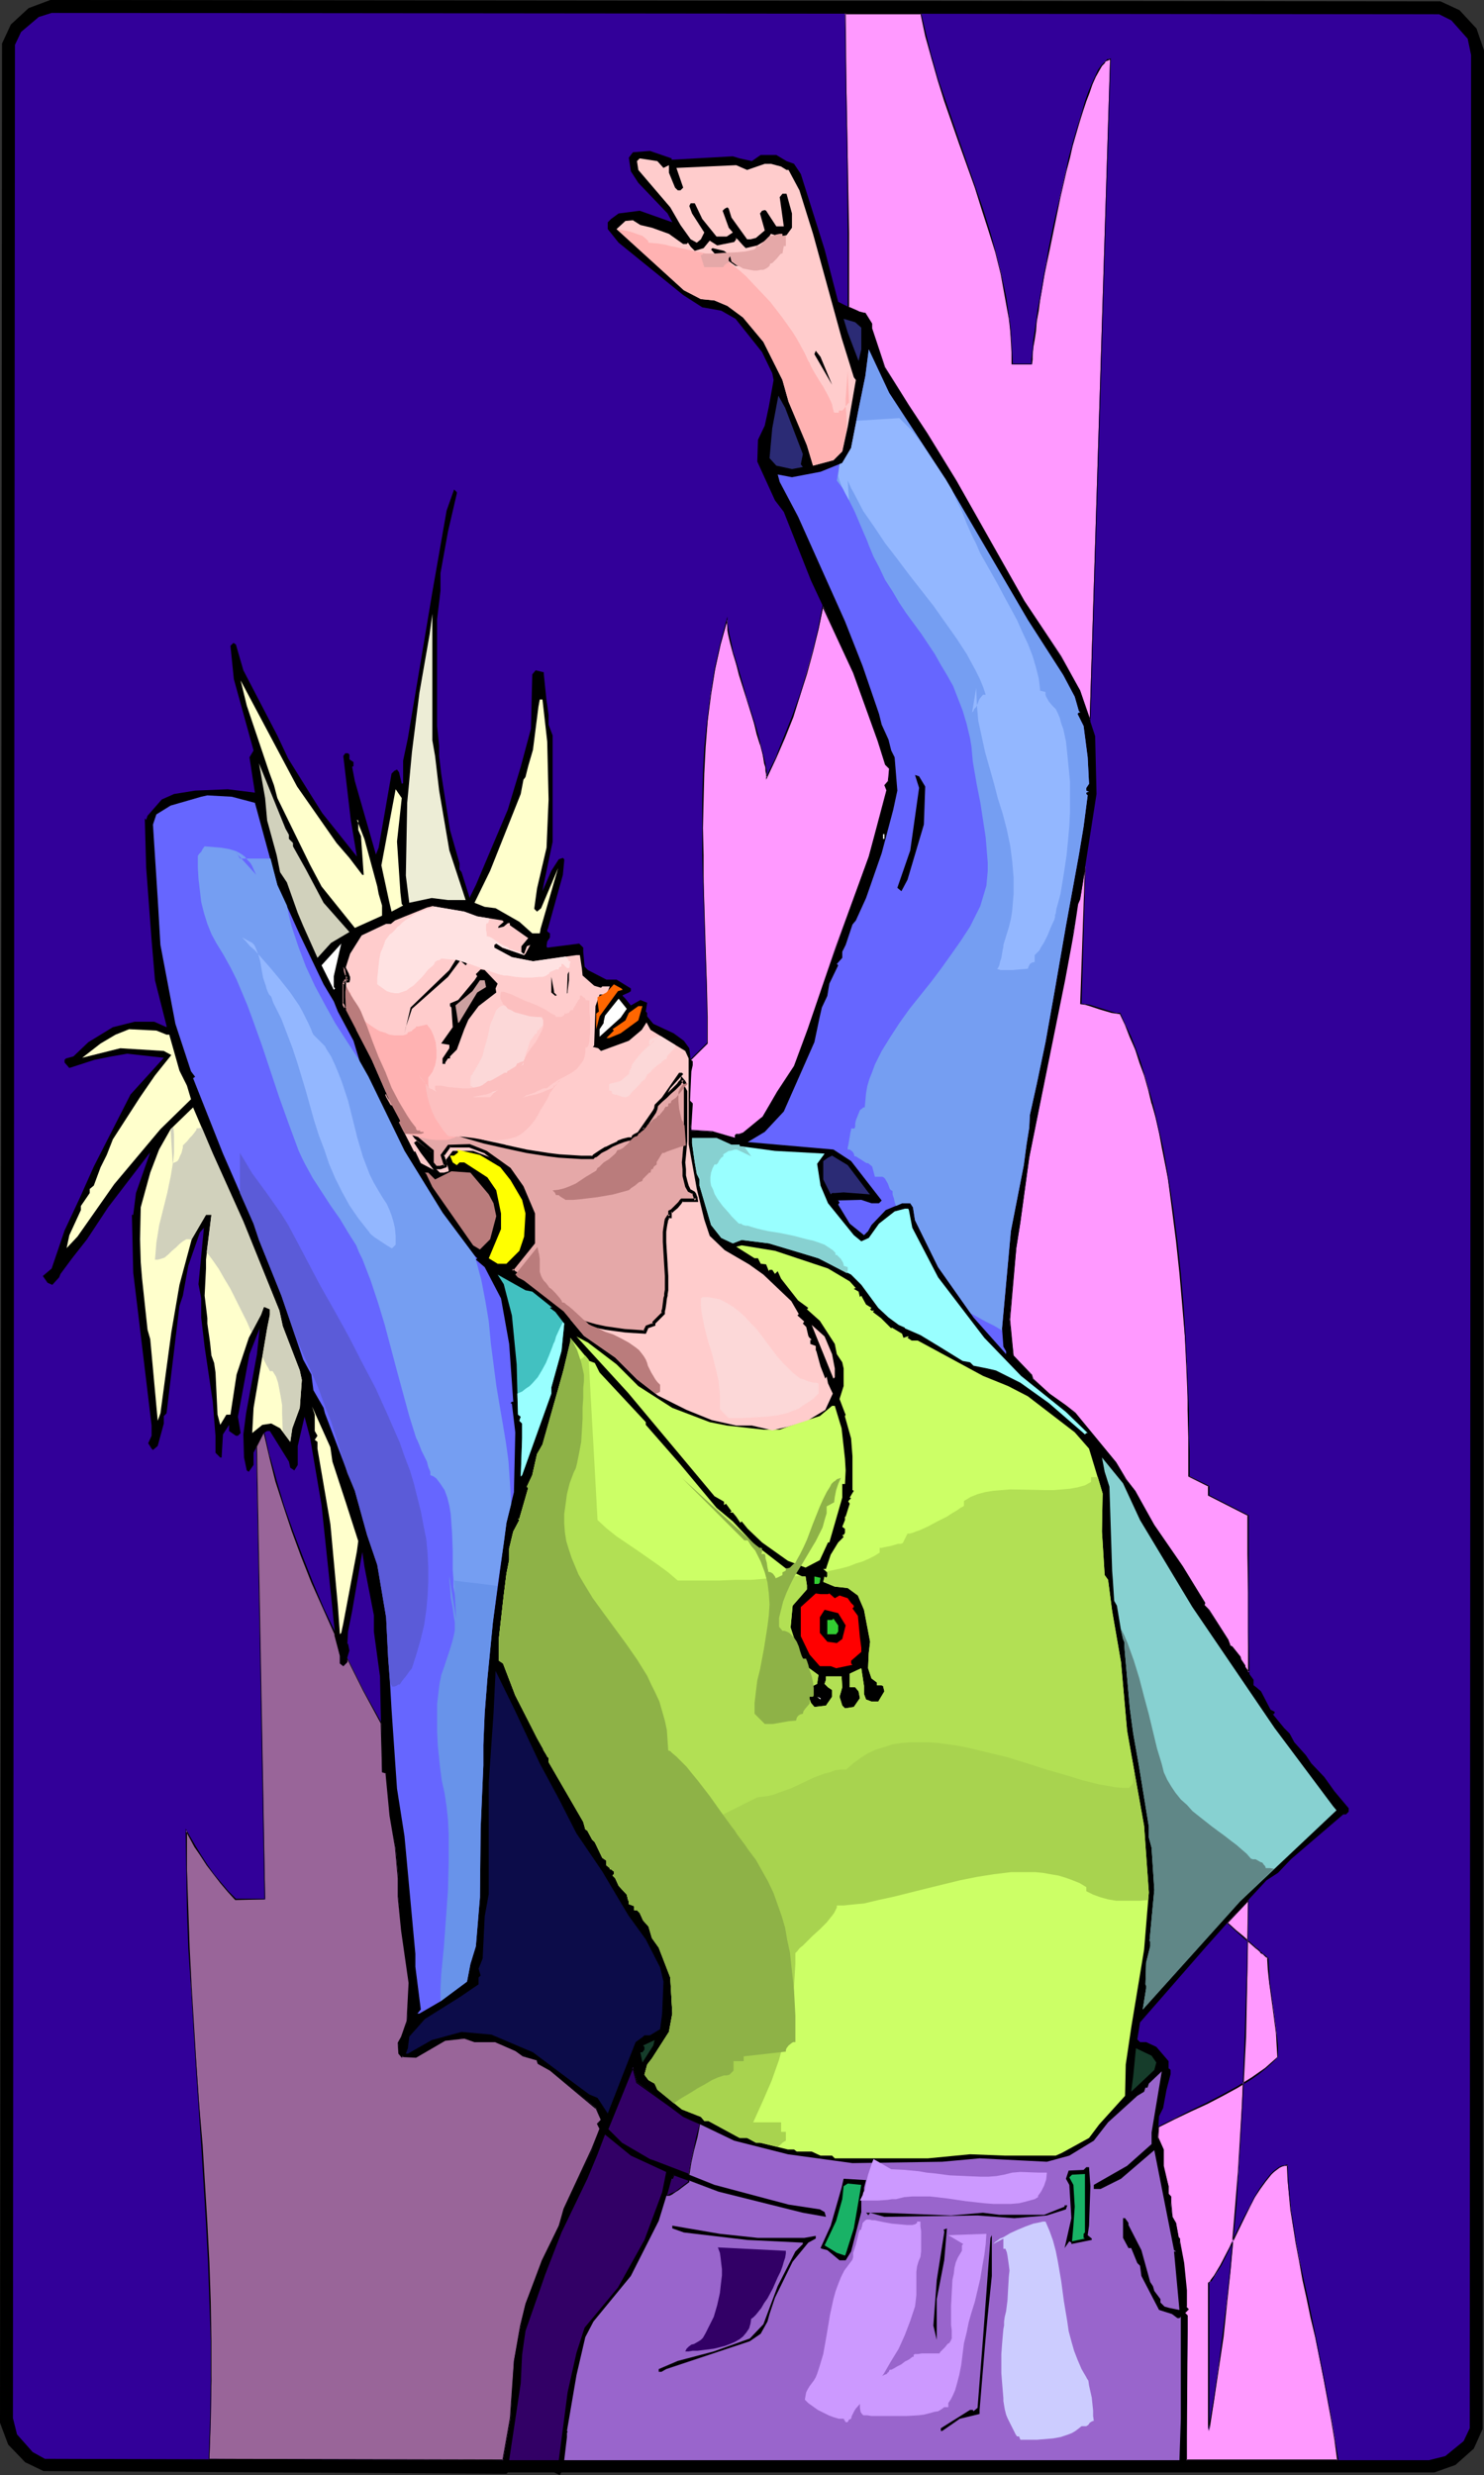 <?xml version="1.0" encoding="UTF-8" standalone="no"?>
<svg
   version="1.0"
   width="93.343mm"
   height="155.668mm"
   id="svg107"
   sodipodi:docname="Woman Reaching.wmf"
   xmlns:inkscape="http://www.inkscape.org/namespaces/inkscape"
   xmlns:sodipodi="http://sodipodi.sourceforge.net/DTD/sodipodi-0.dtd"
   xmlns="http://www.w3.org/2000/svg"
   xmlns:svg="http://www.w3.org/2000/svg">
  <rect width="100%" height="100%" fill="#333333" stroke="none"/>
  <sodipodi:namedview
     id="namedview107"
     pagecolor="#ffffff"
     bordercolor="#000000"
     borderopacity="0.25"
     inkscape:showpageshadow="2"
     inkscape:pageopacity="0.0"
     inkscape:pagecheckerboard="0"
     inkscape:deskcolor="#d1d1d1"
     inkscape:document-units="mm" />
  <defs
     id="defs1">
    <pattern
       id="WMFhbasepattern"
       patternUnits="userSpaceOnUse"
       width="6"
       height="6"
       x="0"
       y="0" />
  </defs>
  <path
     style="fill:#000000;fill-opacity:1;fill-rule:evenodd;stroke:none"
     d="m 346.974,2.424 4.04,4.363 1.778,5.171 -0.323,565.407 -2.101,4.686 -4.363,3.878 -5.01,1.778 H 133.489 l -0.323,0.323 v 0.323 l -1.454,-0.646 h -10.989 l -0.323,0.323 L 10.343,587.384 5.98,585.283 1.939,581.082 0,575.911 0.485,10.342 2.586,5.817 6.788,1.939 11.959,0 342.449,0.323 Z"
     id="path1" />
  <path
     style="fill:#ffffcc;fill-opacity:1;fill-rule:evenodd;stroke:none"
     d="m 128.479,220.895 v 0.162 l -0.162,0.808 h -1.778 l -3.071,-2.747 -5.656,-3.232 -2.586,-0.323 -2.424,-0.97 3.717,-7.595 7.272,-18.26 0.646,-3.393 0.485,-0.646 0.646,-2.585 1.131,-3.878 1.293,-10.18 0.323,-1.778 h 0.646 l 1.131,10.019 0.323,13.735 -0.485,11.473 -2.263,9.695 -0.646,4.686 v 0.162 l 0.646,0.646 0.97,-0.808 4.04,-9.534 z"
     id="path2" />
  <path
     style="fill:#320099;fill-opacity:1;fill-rule:evenodd;stroke:none"
     d="m 130.095,221.057 v 0 l 0.162,-0.323 3.555,-12.766 0.323,-3.393 v -0.323 l -0.323,-0.323 -0.97,0.323 -1.778,2.747 -2.101,4.848 0.323,-1.778 2.101,-10.019 v -25.208 l -0.97,-2.585 v -2.262 l -0.323,-2.424 -0.162,-0.97 -0.646,-6.302 v -0.485 l -1.939,-0.485 -0.808,0.97 -0.323,12.927 -2.424,9.049 -3.071,10.18 -7.596,17.937 -1.293,2.585 -0.162,0.485 -1.939,-6.14 -0.485,-0.646 v -1.454 l -2.263,-7.918 -2.101,-13.412 -0.485,-4.201 v -2.424 l -0.485,-4.686 v -25.37 l 0.808,-6.787 v -4.201 l 1.778,-9.857 2.101,-9.049 v -0.323 l -0.646,-0.646 -1.778,5.009 -3.394,19.391 -5.818,34.742 -1.131,5.333 v 5.333 l -0.323,0.162 -0.646,-2.747 -0.485,-0.646 -0.646,0.323 -0.646,0.646 -3.071,17.613 -0.646,1.616 -5.01,-17.452 -0.646,-3.393 0.323,-0.162 v -0.97 l -0.97,-0.646 v -1.131 l -0.323,-0.323 h -0.646 l -0.485,0.646 1.778,15.19 1.454,8.726 -8.242,-10.342 -3.555,-5.656 -4.525,-7.272 -2.586,-5.494 -8.08,-15.513 -1.778,-6.14 -0.485,-0.323 h -0.162 l -0.646,0.646 0.808,7.918 4.687,16.967 -0.97,1.616 1.293,8.403 -6.464,-0.808 -7.757,0.323 -5.01,0.808 -2.909,1.293 -3.394,3.878 -0.323,0.97 -0.323,-0.323 0.323,11.635 1.293,17.29 0.808,9.534 2.747,10.827 v 0.323 l -2.909,-1.293 h -4.687 l -5.171,1.293 -5.818,3.555 -3.555,3.393 -1.778,0.485 -0.323,0.323 v 0.646 l 1.131,1.293 5.98,-1.939 4.04,-0.808 3.717,-0.646 8.727,0.97 -7.919,8.726 -8.727,17.129 -3.394,7.595 -3.555,7.595 -3.071,9.049 -2.101,1.778 1.131,1.616 1.131,0.485 1.616,-1.778 0.323,-0.808 2.747,-3.717 3.555,-4.525 5.01,-7.595 10.02,-13.089 -3.394,9.695 -0.646,5.171 h -0.323 l 0.323,13.735 1.131,9.372 3.232,26.986 v 2.424 l -0.808,1.778 0.808,1.293 0.323,0.323 1.131,-0.97 1.454,-5.333 v -1.778 l 0.646,-0.646 3.071,-25.531 0.808,-2.424 1.293,-7.11 2.747,-7.918 0.97,-1.131 -1.293,13.412 0.646,3.393 v 4.525 l 0.808,6.948 1.939,13.089 0.646,8.08 v 4.04 l 1.131,1.131 h 0.323 l 0.323,-5.494 1.454,-2.262 v 1.454 l 1.616,1.131 h 0.485 l 0.646,-0.646 -0.646,-3.878 2.747,-14.866 2.424,-6.14 -0.646,6.14 -2.586,14.058 -0.646,5.009 0.162,5.494 0.646,3.07 0.485,0.323 1.131,-1.616 v -2.909 l 2.424,-4.686 0.808,-0.485 h 0.646 l 4.525,7.272 0.323,1.454 0.97,0.646 0.808,-1.293 v -4.525 l 1.616,-6.948 1.293,4.848 2.747,16.159 2.263,21.492 0.97,9.534 1.131,4.848 v 1.778 l 0.808,0.646 0.97,-0.97 v -1.131 l 0.485,-1.616 -0.323,-1.616 h -0.162 l 0.162,-2.909 0.97,-4.848 2.424,-14.058 0.485,3.393 2.263,11.635 v 3.878 l 1.454,10.665 0.485,22.784 0.97,0.162 0.97,10.18 1.293,7.595 0.646,7.272 v 4.363 l 0.808,8.08 1.778,12.443 -0.485,9.211 -1.293,3.555 -0.808,1.454 0.162,2.585 0.646,0.808 0.323,-0.323 v 0.323 h 2.909 l 7.111,-4.04 4.525,-0.485 2.424,0.97 h 5.01 l 4.687,2.101 1.939,1.131 3.232,0.97 0.323,0.97 2.747,1.454 10.989,9.049 1.131,2.747 -0.808,0.97 0.485,1.131 -1.778,5.009 -6.626,14.22 -1.293,3.878 -3.879,8.241 -4.04,10.342 -1.131,5.171 -1.616,8.403 -0.808,13.574 -1.778,10.019 L 10.666,584.475 7.757,582.859 4.04,578.658 3.071,574.78 3.555,10.665 5.01,7.595 9.212,4.04 12.282,3.07 342.126,3.393 l 2.909,1.454 3.879,4.363 0.808,3.878 -0.323,564.115 -1.454,3.07 -4.363,3.555 -3.879,0.97 h -57.694 v -5.494 l 0.323,-25.208 v -3.717 l -0.646,-0.646 0.808,-0.808 -0.485,-0.646 v -3.878 l -0.646,-6.464 -0.97,-5.171 v -0.646 l -0.162,-0.162 -0.646,-3.555 -0.97,-1.454 -0.323,-3.393 v -1.454 l -0.485,-0.646 v -1.778 l -1.293,-4.848 v -3.878 l -1.293,-2.747 0.323,-5.171 0.97,-1.939 0.808,-4.363 0.97,-3.717 v -0.97 l -0.323,-0.323 h -0.646 0.485 v -1.778 l -2.909,-3.393 -2.424,-1.131 h -1.454 l -0.646,-0.646 0.646,-4.04 15.514,-17.775 6.626,-7.433 7.919,-8.564 2.747,-1.778 3.071,-3.232 12.444,-10.665 h 0.646 l 0.646,-0.646 v -0.808 l -3.394,-4.04 -2.424,-3.393 -3.071,-3.232 -1.293,-1.939 -2.747,-3.07 -1.131,-2.101 -1.293,-1.293 -2.909,-3.555 0.323,0.323 0.323,-0.323 v -0.323 l -0.97,-0.485 -2.263,-4.363 -1.131,-0.97 -0.646,-0.485 v -1.293 l -2.101,-2.909 v -0.323 l -0.97,-1.616 -0.162,-0.485 -1.939,-2.585 -0.485,-0.162 -0.323,-1.293 -4.687,-7.272 -1.131,-1.131 0.323,-0.485 -5.495,-8.726 -6.626,-9.695 -4.525,-8.241 -2.263,-2.747 -2.424,-3.878 -9.697,-11.796 -2.101,-1.778 -4.04,-2.909 -3.879,-3.555 -0.323,-0.97 -4.202,-4.525 -0.97,-8.564 1.616,-16.967 0.97,-6.14 2.101,-15.351 8.404,-42.337 1.616,-8.726 0.485,-2.747 0.97,-6.464 0.646,-1.293 3.879,-24.885 -0.323,-13.735 -3.555,-10.827 -4.687,-8.241 -8.727,-13.089 -16.161,-28.602 -6.949,-11.15 -4.202,-6.625 -5.818,-9.211 -3.071,-9.211 v -1.131 l -1.454,-2.424 h -0.323 l -1.293,-0.323 -4.848,-2.424 -3.232,-12.443 -5.656,-17.937 -1.616,-2.424 -1.778,-0.646 -2.424,-1.454 h -3.717 l -2.101,1.454 -2.909,-0.646 -1.616,-0.485 -14.545,0.808 V 37.651 l -5.171,-1.778 -4.04,0.323 -0.97,1.293 0.485,3.232 1.778,2.747 6.949,7.272 1.131,2.101 -7.757,-2.747 -5.01,0.646 -1.778,1.293 -0.808,0.808 v 1.616 l 2.586,3.232 15.353,12.443 4.525,2.909 4.525,0.808 3.394,1.939 6.303,7.918 2.424,5.009 0.323,1.616 -1.131,6.302 -0.97,4.525 -1.616,3.393 -0.162,5.171 4.202,9.211 2.101,2.747 6.464,16.321 10.181,21.815 5.818,16.159 1.778,5.817 0.808,0.808 -0.162,3.07 -0.97,0.97 0.646,1.293 -4.363,15.674 -7.757,21.653 -6.626,19.391 -3.394,8.888 -3.879,5.979 -3.717,6.14 -4.525,3.717 -0.808,0.323 h -0.808 l -0.162,0.162 v 0.646 l -5.495,-1.454 -5.171,-0.323 0.323,-6.14 v -0.162 l -0.646,-0.646 0.323,-7.11 0.323,-1.454 v -0.97 l -0.323,-0.323 -0.323,-2.747 -1.293,-1.778 -2.424,-1.778 -4.848,-2.262 -1.454,-1.778 v -0.808 l -0.323,-0.323 0.323,-2.101 -1.616,-0.646 -2.263,1.293 -1.293,-1.616 -0.646,-0.646 v -0.162 l 1.454,-0.646 0.485,-0.323 v -0.646 l -3.394,-2.101 h -2.424 l -4.363,-2.262 -0.808,-0.808 -0.323,-3.555 v -0.97 l -0.97,-0.97 -7.596,0.97 -0.162,-0.323 0.162,-1.131 0.646,-0.97 v -0.97 l -0.646,-0.485 z"
     id="path3" />
  <path
     style="fill:#ffcccc;fill-opacity:1;fill-rule:evenodd;stroke:none"
     d="m 157.73,39.913 1.293,-0.646 v 1.778 l 1.454,3.555 0.646,0.646 h 0.646 l 0.646,-0.646 -1.616,-4.686 14.222,-0.646 2.586,1.131 4.202,-1.454 h 1.454 l 2.424,0.646 1.293,0.808 h 0.485 l 2.586,4.848 3.232,10.342 6.788,24.723 2.909,9.372 0.485,0.646 -1.939,11.15 -1.293,5.817 -2.101,2.101 -4.848,1.293 -1.454,-4.848 -4.363,-10.342 -1.454,-5.171 -4.525,-9.049 -4.848,-5.817 -3.717,-2.747 -3.071,-1.293 -3.232,-0.323 -4.04,-2.101 -15.999,-14.543 2.101,-1.939 1.778,-0.162 1.778,1.131 2.747,0.646 4.04,1.454 3.394,2.424 h 0.808 l 0.323,-0.323 0.646,0.97 0.97,0.97 2.101,-0.646 1.454,-1.778 1.778,1.131 4.04,-0.808 0.485,-0.646 -0.162,-0.323 0.485,0.323 1.293,1.454 0.646,0.646 2.747,-0.646 2.424,-1.454 0.808,-1.293 2.101,0.646 1.616,-0.323 1.293,-1.778 v -3.393 l -1.293,-4.686 h -0.97 l -0.646,0.808 0.97,6.948 h -1.778 l -2.424,-3.717 -0.323,-0.162 -0.646,0.162 -0.485,0.646 1.131,4.04 -2.101,1.778 -1.293,0.323 h -0.808 l -3.717,-5.171 -0.646,-2.101 -0.323,-0.323 -0.646,0.323 -0.485,0.485 1.454,4.04 0.97,1.131 -1.454,0.97 h -2.424 l -3.394,-4.201 -1.616,-3.393 -0.162,-0.323 h -0.97 l -0.323,0.646 0.646,1.778 2.909,4.525 -0.808,1.616 -0.97,0.808 -1.454,-0.808 -2.424,-3.393 -2.424,-4.201 -7.596,-8.888 -0.323,-2.101 0.646,-0.646 4.202,0.646 z"
     id="path4" />
  <path
     style="fill:#000000;fill-opacity:1;fill-rule:evenodd;stroke:none"
     d="m 175.83,62.374 0.162,0.323 v 0.323 l -0.162,0.162 h -0.97 l -2.101,-1.454 h -1.616 l -2.101,-2.424 0.323,-0.323 2.747,0.646 z"
     id="path5" />
  <path
     style="fill:#2b2b75;fill-opacity:1;fill-rule:evenodd;stroke:none"
     d="m 204.758,77.887 v 5.171 l -0.646,2.747 -2.586,-6.787 -0.97,-3.232 2.747,0.808 z"
     id="path6" />
  <path
     style="fill:#6666ff;fill-opacity:1;fill-rule:evenodd;stroke:none"
     d="m 217.041,286.986 -0.646,-0.97 h -1.939 l -3.879,1.616 -3.394,3.555 -0.808,1.454 -0.97,0.97 -3.394,-2.747 -2.747,-4.525 0.323,-0.485 -0.323,-0.485 h -0.808 l 6.303,-0.162 2.424,0.808 h 1.778 l 0.646,-0.646 -7.272,-9.372 -4.202,-2.747 -20.363,-1.778 4.04,-2.424 4.525,-4.848 7.272,-16.482 1.293,-6.14 0.485,-2.101 1.293,-2.747 0.485,-2.909 2.101,-4.363 -0.323,-0.323 1.293,-1.454 v -1.454 l 0.808,-1.616 1.616,-4.848 0.808,-0.97 -0.162,-0.323 0.162,0.323 2.424,-5.332 3.717,-10.665 2.747,-10.342 0.97,-4.525 -0.646,-7.918 -0.808,-1.616 -0.646,-2.585 -1.616,-3.555 -0.646,-2.585 -3.879,-11.311 -1.778,-4.525 -2.424,-6.14 -11.151,-24.885 -4.363,-8.241 -0.485,-1.778 3.394,0.646 6.788,-1.293 5.171,-2.101 2.101,-3.555 1.778,-9.211 1.616,-7.918 0.808,-6.302 4.848,10.342 13.414,20.522 19.555,33.449 8.404,13.089 2.747,5.171 0.97,3.393 0.323,0.323 h -0.323 l -0.323,0.323 1.454,2.909 0.97,7.433 0.323,6.302 -0.646,0.97 v 0.646 l 0.646,0.323 h -0.323 l -0.323,0.162 v 0.323 l 0.323,0.323 -0.97,7.433 -1.131,6.787 -3.071,16.805 -2.747,15.836 -2.101,11.796 -2.101,10.019 -1.616,7.272 -0.162,3.07 -0.646,4.04 -0.646,4.848 -3.071,15.674 -2.101,23.108 0.323,4.363 0.646,1.131 v 0.646 l -7.757,-8.726 -8.404,-11.958 -5.495,-11.15 z"
     id="path7" />
  <path
     style="fill:#99ffff;fill-opacity:1;fill-rule:evenodd;stroke:none"
     d="m 215.909,287.309 0.162,0.323 0.808,4.201 6.141,11.796 10.989,14.382 8.727,9.049 10.666,8.564 5.171,5.009 h -0.323 l -0.323,0.323 -8.565,-7.433 -6.788,-4.848 -5.818,-2.909 -2.101,-0.485 -3.232,-0.646 -0.808,-0.808 -1.778,-0.323 -5.495,-3.393 -4.525,-2.747 -3.717,-1.616 v -0.162 l -1.454,-0.646 -2.424,-1.778 -2.424,-2.262 -4.04,-5.494 -2.424,-2.424 -7.757,-3.878 -3.717,-1.131 -8.08,-2.424 -6.464,-0.808 -2.101,0.808 -2.747,-1.293 -2.424,-3.07 -2.747,-9.372 v -1.454 l -0.646,-1.293 -0.485,-2.747 -0.646,-4.525 v -1.293 h 5.818 l 3.555,1.616 h 1.939 v 0.323 l 8.404,1.131 11.797,0.646 -1.778,2.424 0.808,5.171 1.778,4.201 6.141,7.595 1.778,1.454 1.778,-0.808 2.424,-3.393 3.717,-2.909 2.424,-0.646 z"
     id="path8" />
  <path
     style="fill:#000000;fill-opacity:1;fill-rule:evenodd;stroke:none"
     d="m 197.809,91.461 -4.202,-7.272 0.323,-0.808 1.131,1.454 z"
     id="path9" />
  <path
     style="fill:#2b2b75;fill-opacity:1;fill-rule:evenodd;stroke:none"
     d="m 190.86,107.943 -0.485,2.424 0.485,0.646 -2.586,0.485 -3.717,-0.808 -1.616,-1.778 0.646,-7.11 1.454,-7.756 1.616,2.909 z"
     id="path10" />
  <path
     style="fill:#ededd6;fill-opacity:1;fill-rule:evenodd;stroke:none"
     d="m 103.43,179.689 0.97,8.241 2.424,14.22 3.879,11.796 h -4.202 l -3.879,-0.485 -5.333,1.131 -0.808,-6.464 0.323,-17.29 1.131,-12.119 1.778,-14.058 2.424,-13.897 0.646,-4.848 v 30.056 z"
     id="path11" />
  <path
     style="fill:#ffffcc;fill-opacity:1;fill-rule:evenodd;stroke:none"
     d="m 79.996,200.373 3.071,3.555 3.071,4.04 h 0.323 l -0.646,-9.211 -0.646,-1.454 v -2.262 l -0.323,-0.162 1.778,4.525 3.071,11.311 0.323,1.778 0.808,2.747 v 2.424 l -6.464,2.909 -7.919,-9.857 -2.747,-5.171 -7.757,-15.836 -0.808,-3.07 -1.131,-3.07 -5.333,-15.836 -1.454,-5.979 13.414,25.208 z"
     id="path12" />
  <path
     style="fill:#d1d1bc;fill-opacity:1;fill-rule:evenodd;stroke:none"
     d="m 68.684,198.434 v 0.97 l 0.97,0.97 v 0.808 l 3.071,5.494 4.202,7.918 6.141,6.948 -4.363,2.585 -3.232,3.555 -3.394,-7.595 -1.293,-3.07 -2.586,-7.272 -1.616,-2.424 -0.808,-4.04 -2.263,-8.241 -0.485,-5.333 -1.454,-8.241 6.303,15.513 z"
     id="path13" />
  <path
     style="fill:#000000;fill-opacity:1;fill-rule:evenodd;stroke:none"
     d="m 219.95,186.961 -0.323,9.049 -3.879,13.089 -1.454,2.747 -0.97,-0.808 3.071,-8.888 2.101,-14.866 -0.97,-3.07 0.97,0.323 z"
     id="path14" />
  <path
     style="fill:#ffffcc;fill-opacity:1;fill-rule:evenodd;stroke:none"
     d="m 94.38,200.05 0.808,12.119 0.323,2.747 0.323,0.323 -2.747,1.454 -0.646,-2.747 -1.778,-8.241 3.394,-18.098 1.454,2.101 z"
     id="path15" />
  <path
     style="fill:#6666ff;fill-opacity:1;fill-rule:evenodd;stroke:none"
     d="m 60.603,190.839 5.333,19.553 5.333,11.796 5.656,11.796 2.424,4.04 0.97,2.424 3.717,6.948 1.454,4.848 2.101,3.717 8.565,17.613 9.05,14.705 7.596,10.18 0.646,0.646 -0.323,0.323 2.101,1.778 3.879,7.433 1.939,10.827 0.97,13.735 h -0.323 l -0.323,0.323 0.323,0.162 0.808,6.787 -0.323,14.22 -1.778,7.272 -0.646,4.848 -2.586,18.906 -1.293,13.25 -0.646,8.241 -0.323,7.595 v 4.848 l -0.646,15.028 -0.162,16.321 -0.97,11.635 -1.293,4.201 -0.808,4.201 -6.303,4.686 -5.01,2.909 h -0.485 l 0.808,-0.97 -1.293,-10.18 v -3.07 l -2.586,-27.955 -1.778,-11.311 -1.293,-18.745 -0.323,-5.656 -0.485,-6.625 -0.485,-9.695 -2.101,-12.443 -2.424,-7.11 -2.909,-10.503 -2.424,-6.14 -4.687,-12.281 -0.323,-1.293 -2.424,-4.201 -0.485,-3.717 -1.939,-3.555 -5.171,-15.19 -5.333,-13.25 -1.293,-3.878 -7.272,-16.644 -7.111,-17.937 0.485,-0.323 -0.97,-1.293 -3.717,-11.311 -3.555,-18.745 -0.646,-10.988 -1.131,-17.613 0.808,-2.424 3.394,-2.101 7.272,-2.101 1.454,-0.323 5.818,0.323 z"
     id="path16" />
  <path
     style="fill:#ffffff;fill-opacity:1;fill-rule:evenodd;stroke:none"
     d="m 209.93,198.272 h 0.323 v 1.131 h -0.323 z"
     id="path17" />
  <path
     style="fill:#ccff66;fill-opacity:1;fill-rule:evenodd;stroke:none"
     d="m 194.9,336.594 2.909,-2.424 h 0.646 l 1.616,5.333 0.808,7.272 0.162,2.747 -0.162,3.232 h -0.646 v 3.232 l -3.071,10.665 h -0.323 l -1.939,4.201 -3.394,1.778 -4.202,-1.616 -6.141,-4.363 -3.394,-3.232 -1.454,-1.778 -0.323,0.323 -0.97,-1.454 -0.808,-0.97 h -0.646 l 0.323,-0.323 -1.293,-1.778 -0.485,0.323 v -0.808 l -2.263,-1.293 -20.524,-24.562 -12.282,-13.412 2.747,1.454 6.788,5.171 5.171,5.171 8.08,5.171 8.888,3.393 4.04,0.808 8.727,0.97 h 3.879 l 4.04,-1.454 z"
     id="path18" />
  <path
     style="fill:#ffcccc;fill-opacity:1;fill-rule:evenodd;stroke:none"
     d="m 187.143,339.18 -3.555,0.808 -4.848,-1.131 h -3.717 l -5.818,-1.293 -5.98,-2.424 -6.788,-3.393 -5.01,-3.878 -5.171,-5.171 -7.434,-5.171 -4.848,-5.817 -9.373,-7.272 -1.454,-0.808 -0.646,-0.646 5.171,-6.464 v -6.787 l -2.747,-6.464 -3.071,-4.363 -5.495,-3.878 -3.879,-1.454 h -4.848 l -1.616,2.101 0.646,2.424 v 0.323 l -1.131,0.323 h -0.97 l -0.97,-0.97 v -3.07 l -4.525,-3.555 -0.646,0.485 1.616,2.424 3.071,4.04 -3.071,-1.616 -1.293,-2.747 h -0.323 l -3.555,-6.948 0.323,-0.323 -2.424,-4.525 -4.363,-10.019 -6.303,-12.443 v -9.211 l 1.131,-3.555 2.747,-4.363 5.818,-2.747 h 1.131 l 0.97,-0.808 7.596,-3.07 1.293,-0.323 7.596,1.293 3.071,1.131 5.98,0.97 0.323,0.323 -1.293,1.131 v 0.323 l 1.293,-0.323 0.97,-0.808 h 0.485 v 0.485 l 4.363,3.07 -1.616,1.939 v 1.454 l 0.323,0.323 h 0.323 l 0.646,-1.778 0.808,-0.323 -1.131,2.101 -0.323,0.323 -5.171,-1.778 -1.454,-0.97 -0.485,0.323 v 0.646 l 4.202,2.262 5.01,0.97 10.343,-1.454 h 0.808 l 0.485,3.232 0.162,1.616 2.747,2.424 1.616,0.485 0.323,-0.323 h 1.778 l -0.646,1.616 -0.808,0.323 h -0.97 l -0.97,2.747 -0.323,9.372 -0.323,0.323 1.293,0.323 0.646,0.646 6.626,-2.424 3.071,-2.585 1.131,-1.778 0.97,1.778 8.242,5.009 0.808,1.778 v 20.36 l 1.939,10.665 1.778,7.272 1.293,3.878 3.555,3.393 5.818,3.393 3.394,2.424 6.626,6.302 1.778,3.07 -0.323,0.323 1.616,1.454 -0.323,0.485 0.808,0.808 0.485,2.101 0.162,0.323 0.646,0.646 h -0.323 v 0.97 l 1.293,0.485 v 0.97 l 0.162,0.323 0.97,3.555 1.131,2.909 0.323,-0.485 0.323,1.616 1.131,2.424 -1.778,3.878 -4.04,2.424 z"
     id="path19" />
  <path
     style="fill:#ffffff;fill-opacity:1;fill-rule:evenodd;stroke:none"
     d="m 79.35,234.63 0.323,0.323 -0.323,0.323 -2.909,-5.817 4.687,-5.171 -1.778,7.756 z"
     id="path20" />
  <path
     style="fill:#000000;fill-opacity:1;fill-rule:evenodd;stroke:none"
     d="m 110.702,228.813 0.323,0.323 -0.323,0.323 -1.293,-1.131 -2.909,3.878 -8.565,7.595 -1.454,4.363 -0.323,1.454 1.454,-6.14 9.212,-8.888 2.424,-3.878 h 0.485 z"
     id="path21" />
  <path
     style="fill:#000000;fill-opacity:1;fill-rule:evenodd;stroke:none"
     d="m 118.298,233.822 -0.485,1.131 0.162,0.97 -4.202,3.232 -2.424,3.232 -0.97,2.262 -1.778,4.848 -1.616,1.616 v 0.485 h -0.485 l -0.646,0.97 v 0.323 h -0.646 v -1.293 l 1.616,-2.424 v -0.808 l -1.939,-0.323 2.747,-3.878 -0.323,-4.686 -0.323,-0.323 v -0.646 l 1.939,-0.808 3.879,-4.686 0.646,-0.97 -0.323,-0.485 1.131,-1.131 0.97,0.162 z"
     id="path22" />
  <path
     style="fill:#000000;fill-opacity:1;fill-rule:evenodd;stroke:none"
     d="m 134.943,235.6 v 0.323 l -0.162,0.323 0.162,-4.686 0.323,-0.646 v 2.101 z"
     id="path23" />
  <path
     style="fill:#000000;fill-opacity:1;fill-rule:evenodd;stroke:none"
     d="m 131.711,235.923 0.646,0.646 -0.323,0.162 -0.97,-0.808 v -3.717 l 0.646,3.393 z"
     id="path24" />
  <path
     style="fill:#cca0a0;fill-opacity:1;fill-rule:evenodd;stroke:none"
     d="m 115.55,234.63 -2.101,1.293 -4.202,6.948 -0.323,0.323 -0.646,-4.201 4.04,-3.393 1.778,-2.585 h 1.131 z"
     id="path25" />
  <path
     style="fill:#ff6600;fill-opacity:1;fill-rule:evenodd;stroke:none"
     d="m 148.034,235.277 -1.131,0.323 -4.363,5.979 -0.808,3.07 v -3.717 l 0.646,-0.485 -0.323,-2.424 v -0.97 l 2.101,-1.131 1.778,-1.939 1.778,0.97 z"
     id="path26" />
  <path
     style="fill:#ffffff;fill-opacity:1;fill-rule:evenodd;stroke:none"
     d="m 147.549,241.902 -5.01,4.525 v -1.778 l 0.97,-1.454 v -0.323 l 0.323,-1.454 3.232,-4.04 1.939,2.424 z"
     id="path27" />
  <path
     style="fill:#ff6600;fill-opacity:1;fill-rule:evenodd;stroke:none"
     d="m 151.751,242.548 -4.202,3.07 -2.747,1.131 h -0.646 l 1.778,-1.778 -0.323,-0.323 3.071,-2.101 0.808,-1.778 2.263,-1.616 h 0.97 z"
     id="path28" />
  <path
     style="fill:#ffffcc;fill-opacity:1;fill-rule:evenodd;stroke:none"
     d="m 39.594,245.942 h 0.646 l 2.424,8.564 1.778,3.555 0.97,3.232 -7.272,7.11 -10.989,13.089 -8.727,12.443 -2.586,2.747 0.646,-3.07 2.747,-5.979 v -0.97 l 2.101,-3.07 v -0.97 l 0.97,-0.808 1.616,-4.363 1.454,-2.909 1.454,-3.717 6.464,-10.019 3.555,-5.171 3.879,-4.848 -1.778,-0.97 -10.343,-0.646 -9.05,2.262 4.363,-3.393 3.555,-2.101 3.232,-1.293 6.464,0.323 z"
     id="path29" />
  <path
     style="fill:#000000;fill-opacity:1;fill-rule:evenodd;stroke:none"
     d="m 162.417,255.314 -3.071,3.393 -0.97,1.778 h -0.323 l -0.646,1.454 -1.131,1.293 v 0.97 l -0.646,0.162 -3.394,4.686 -2.909,3.555 -0.97,2.101 h -0.646 l -0.162,0.485 v 0.485 h -0.646 l -3.394,4.201 -2.424,1.293 -6.141,-2.101 -1.454,0.323 -0.646,-0.646 1.293,-0.808 3.879,0.808 1.778,1.616 h 2.263 l 2.424,-2.262 1.778,-2.585 3.717,-4.04 11.474,-16.482 h 0.646 z"
     id="path30" />
  <path
     style="fill:#ffffcc;fill-opacity:1;fill-rule:evenodd;stroke:none"
     d="m 57.856,290.379 8.565,21.168 0.808,3.717 4.04,10.503 0.485,2.262 -0.485,6.625 -1.778,4.848 -0.485,3.232 -2.424,-3.232 -2.101,-1.131 -2.101,0.323 -2.424,1.939 0.323,-5.979 3.232,-18.906 0.646,-3.232 v -1.293 l -1.131,-0.485 h -0.323 l -0.646,1.778 -2.909,5.494 -2.909,8.726 -1.454,9.534 h -0.97 l -1.454,2.424 -0.646,-2.424 -0.485,-10.019 -0.323,-2.262 -0.646,-1.778 -0.323,-3.07 -0.646,-4.525 v -1.293 l -0.646,-5.333 0.323,-6.464 v -2.101 l 1.293,-10.665 h -1.293 l -3.394,5.817 -2.909,10.827 -1.939,11.311 -2.586,19.229 -0.646,1.778 -1.778,-19.391 -0.646,-2.262 -1.293,-12.119 -0.323,-3.878 -0.162,-5.494 0.162,-7.595 2.263,-8.241 2.101,-5.494 2.747,-4.848 5.333,-5.171 4.687,10.988 z"
     id="path31" />
  <path
     style="fill:#ffff00;fill-opacity:1;fill-rule:evenodd;stroke:none"
     d="m 118.944,277.452 2.424,3.07 2.747,4.686 0.808,3.232 -0.323,5.494 -1.131,3.393 -3.071,3.07 h -2.101 l -2.101,-1.293 2.909,-6.948 v -3.717 l -1.131,-5.494 -2.101,-3.07 -5.495,-3.555 h -1.131 l -0.646,0.646 -0.97,-0.646 -0.646,-1.616 h 0.97 l 0.97,-0.808 -0.323,-0.646 5.495,1.293 z"
     id="path32" />
  <path
     style="fill:#2b2b75;fill-opacity:1;fill-rule:evenodd;stroke:none"
     d="m 206.536,283.592 0.323,0.323 -6.303,-0.485 -2.101,0.162 h -0.646 l -0.323,0.323 -1.778,-3.555 v -4.363 l 1.131,-0.808 0.97,-0.485 3.717,2.262 z"
     id="path33" />
  <path
     style="fill:#ba7c7c;fill-opacity:1;fill-rule:evenodd;stroke:none"
     d="m 116.197,283.916 1.131,2.101 0.646,3.07 -1.454,5.494 -2.424,2.424 -1.616,-0.97 -9.697,-13.897 -1.454,-3.07 -0.323,-0.323 h 0.808 l 1.616,1.616 3.879,-1.939 4.525,0.323 z"
     id="path34" />
  <path
     style="fill:#87d1d1;fill-opacity:1;fill-rule:evenodd;stroke:none"
     d="m 274.412,449.223 -0.646,-10.019 -0.646,-2.424 v -2.585 l -2.424,-14.866 -1.293,-7.272 -0.808,-5.979 -0.646,-7.272 -0.485,-5.494 -0.162,-1.939 v -0.97 l -0.323,-0.808 -0.485,-2.101 -0.97,-5.817 -0.646,-1.131 -0.323,-5.009 -0.162,-2.101 -0.646,-20.037 -1.131,-3.555 -0.646,-3.393 5.01,6.14 4.04,8.726 12.444,20.684 19.555,28.763 13.898,18.583 0.808,0.97 -22.948,21.653 -23.11,25.693 0.808,-5.009 v -0.646 l -0.162,-0.323 0.162,-5.171 0.97,-3.878 v -1.131 l -0.162,-0.162 z"
     id="path35" />
  <path
     style="fill:#ccff66;fill-opacity:1;fill-rule:evenodd;stroke:none"
     d="m 271.988,463.443 -3.071,18.583 -1.293,8.726 -0.162,7.433 -6.141,6.787 -2.424,3.232 -6.464,3.555 -1.454,0.646 h -12.121 l -8.242,-0.323 -10.02,0.97 h -22.14 l -0.646,-0.646 h -2.747 l -2.101,-0.97 h -3.555 l -0.646,-0.485 h -1.454 l -6.626,-1.616 h -0.97 l -2.101,-1.131 h -1.778 l -7.434,-4.04 h -0.97 l -0.808,-0.97 -4.525,-1.778 -5.818,-4.686 -0.646,-1.454 -1.454,-0.808 -0.97,-1.293 0.646,-2.424 1.131,-1.454 4.04,-6.302 0.808,-4.363 -0.485,-8.564 -2.747,-7.11 -1.616,-2.262 -0.808,-2.747 -1.293,-1.454 -0.808,-1.778 -0.646,-0.646 h -0.97 0.323 v -0.97 l -1.293,-0.485 v -0.646 l -0.162,-0.323 -0.323,-1.293 -1.939,-2.101 -0.808,-1.778 -0.646,-0.646 0.323,-0.323 v -0.646 l -0.646,-0.485 h -0.323 v -0.323 l -0.808,-0.646 v -1.131 l -0.97,-0.646 -1.778,-3.717 -0.646,-0.646 -1.131,-2.101 -0.485,-0.323 -0.485,-1.778 -8.242,-14.22 v -0.97 l -0.323,-0.323 -0.162,-0.323 -2.263,-4.04 -5.171,-10.18 -2.909,-7.595 -0.97,-0.646 v -5.494 l 1.131,-10.019 0.646,-5.171 0.646,-3.232 v -2.747 l 0.97,-4.04 1.454,-2.747 -0.323,-0.323 h 0.323 l 2.101,-7.272 -0.323,-0.323 1.293,-2.747 1.131,-5.009 1.293,-2.262 4.848,-17.129 1.778,-7.433 v -0.808 l 4.525,5.494 1.293,0.485 1.131,2.262 10.989,11.796 v 0.646 l 7.919,9.049 8.888,10.665 3.879,3.232 4.848,5.171 7.919,6.14 3.717,1.778 h 0.808 l 0.323,2.101 v 0.97 l -3.394,3.878 -0.485,5.171 1.778,5.494 2.424,4.04 2.424,1.778 -0.323,2.101 -0.97,0.485 -1.131,2.262 0.646,1.778 0.808,0.97 2.747,-0.323 1.454,-2.101 v -1.616 l -0.97,-0.646 -0.808,-0.808 0.323,-0.97 v -0.808 h 3.717 l 0.162,2.585 -0.646,2.262 0.646,2.101 0.646,0.646 2.101,-0.323 1.454,-2.101 -0.323,-1.616 -0.808,-0.97 h -1.293 v -3.232 l 2.747,-1.293 0.646,4.201 v 1.939 l 0.485,1.293 1.293,0.485 h 1.616 l 1.454,-2.424 -0.323,-1.293 -0.485,-0.162 h -0.97 v -0.646 l -1.293,-0.97 -0.808,-2.424 0.162,-3.555 0.323,-2.747 -1.454,-7.595 -1.454,-3.393 -2.424,-1.778 -3.071,-0.323 -2.747,-1.131 0.323,-1.293 0.323,0.323 0.323,-0.323 v -0.97 l -0.97,-0.808 h 0.646 l 1.131,-3.393 1.778,-2.909 1.293,-1.293 -0.323,-0.485 h 0.323 l 0.323,-0.485 v -0.97 l -0.646,-0.485 0.646,-1.616 v -0.808 h 0.162 l 0.97,-3.07 -0.323,-0.485 v -0.162 l 0.646,-0.646 -0.323,-0.162 0.97,-1.616 -0.323,-0.162 v -8.08 l -0.323,-4.201 -1.454,-5.171 v -0.162 l 0.162,-0.323 -0.162,-0.323 -1.293,-3.393 0.97,-3.07 v -4.201 l -0.323,-1.454 -1.293,-1.939 -0.485,-2.424 -3.555,-5.494 -3.071,-2.747 0.323,-0.323 -2.424,-1.778 -4.04,-5.171 -0.808,-1.778 -0.646,0.646 -0.646,-0.97 h -0.646 l -0.162,0.323 -0.646,-1.616 -1.293,-0.162 -0.646,-1.293 h -0.808 l -4.363,-2.747 1.293,-0.323 7.919,1.293 12.605,4.201 5.171,3.07 1.454,1.616 h -0.162 l -0.323,0.162 1.131,0.646 0.323,1.293 0.323,-0.323 1.131,2.101 1.293,0.808 -0.323,0.323 0.323,0.323 h 0.646 l -0.323,0.323 1.939,1.454 2.424,2.424 0.162,-0.162 2.424,1.454 0.323,0.97 0.97,-0.323 h 0.646 -0.323 l -0.323,0.323 0.97,0.646 h 1.454 l 15.514,8.403 5.98,2.424 4.687,2.424 9.05,6.948 2.101,1.616 3.394,3.878 3.232,10.665 -0.162,9.049 0.646,10.342 0.808,1.131 0.97,7.433 2.101,12.119 1.454,16.321 4.04,22.623 1.131,15.836 z"
     id="path36" />
  <path
     style="fill:#42c1c1;fill-opacity:1;fill-rule:evenodd;stroke:none"
     d="m 126.54,307.023 4.848,3.878 -0.323,-0.162 -0.323,0.162 1.293,0.97 2.101,2.747 -0.646,6.464 -2.424,8.726 v 1.454 l -6.949,19.391 -0.323,0.323 0.323,-9.049 v -3.555 l -0.646,-0.646 0.323,-0.97 -0.646,-0.485 -0.323,-11.958 -1.131,-11.635 -1.939,-7.433 -1.454,-2.262 6.626,3.717 z"
     id="path37" />
  <path
     style="fill:#ffcccc;fill-opacity:1;fill-rule:evenodd;stroke:none"
     d="m 197.809,321.89 0.646,3.393 v 2.101 l -0.323,0.323 -4.525,-11.15 -0.646,-1.616 3.071,2.747 z"
     id="path38" />
  <path
     style="fill:#ffffcc;fill-opacity:1;fill-rule:evenodd;stroke:none"
     d="m 79.027,347.421 3.071,9.372 3.071,9.534 -0.323,2.424 -3.232,17.129 -0.485,2.262 -0.323,0.323 -0.485,-6.787 -1.778,-19.391 -3.071,-17.937 v -1.616 l -0.646,-0.485 0.646,-0.97 -0.646,-1.131 v -3.878 l -0.646,-1.939 4.363,9.695 z"
     id="path39" />
  <path
     style="fill:#32cc32;fill-opacity:1;fill-rule:evenodd;stroke:none"
     d="m 194.9,376.023 v 0.162 l -0.323,0.323 h -0.97 v -1.778 l 1.454,0.323 z"
     id="path40" />
  <path
     style="fill:#ff0000;fill-opacity:1;fill-rule:evenodd;stroke:none"
     d="m 196.84,378.931 0.323,-0.162 1.293,1.131 1.131,-0.646 1.939,0.646 0.808,1.131 0.646,0.646 v 0.323 l -0.323,0.323 1.293,1.778 0.485,5.171 0.323,2.424 v 0.97 l -2.424,2.101 v 0.646 l 0.323,0.323 -3.879,0.808 -1.293,-0.485 h -2.586 l -2.424,-2.747 -2.101,-4.363 v -6.948 l 3.555,-3.232 1.131,0.162 z"
     id="path41" />
  <path
     style="fill:#000000;fill-opacity:1;fill-rule:evenodd;stroke:none"
     d="m 201.041,386.364 -0.808,3.232 -1.293,0.97 -2.263,-0.323 -1.778,-2.101 v -3.717 l 1.131,-1.778 3.232,0.808 z"
     id="path42" />
  <path
     style="fill:#32cc32;fill-opacity:1;fill-rule:evenodd;stroke:none"
     d="m 199.264,387.819 -0.485,0.646 h -2.101 v -3.393 h 1.131 l 0.323,-0.323 1.131,1.616 z"
     id="path43" />
  <path
     style="fill:#0c0c49;fill-opacity:1;fill-rule:evenodd;stroke:none"
     d="m 128.317,419.167 4.525,8.403 4.202,8.241 6.141,9.049 6.141,10.342 4.202,5.817 3.394,6.625 0.808,3.393 -0.323,7.595 -0.485,3.717 -2.424,1.454 h -1.293 l -0.323,0.323 -1.778,1.293 -1.778,4.525 -4.848,12.443 -2.424,-3.717 -1.939,-0.808 -2.424,-1.778 -10.989,-8.241 -9.858,-4.201 -7.111,-0.646 -7.111,1.939 -5.656,3.232 h -0.485 l 0.485,-1.293 0.323,-2.747 3.717,-4.201 8.242,-5.171 4.525,-3.07 v -1.616 l 0.485,-0.485 -0.485,-1.616 0.97,-2.424 0.485,-10.019 0.97,-5.333 v -26.501 l 1.131,-16.482 0.485,-10.019 4.363,8.888 z"
     id="path44" />
  <path
     style="fill:#ffffff;fill-opacity:1;fill-rule:evenodd;stroke:none"
     d="m 195.062,403.978 -0.808,-0.646 0.808,0.323 z"
     id="path45" />
  <path
     style="fill:#163d2b;fill-opacity:1;fill-rule:evenodd;stroke:none"
     d="m 152.72,490.267 -0.485,-2.424 h 0.485 l 0.485,-0.646 v -0.646 l -0.323,-0.323 2.747,-1.293 -0.323,1.293 z"
     id="path46" />
  <path
     style="fill:#163d2b;fill-opacity:1;fill-rule:evenodd;stroke:none"
     d="m 274.897,490.267 -0.485,1.778 -5.495,5.171 0.485,-3.717 0.646,-6.625 3.717,1.778 z"
     id="path47" />
  <path
     style="fill:#9965cc;fill-opacity:1;fill-rule:evenodd;stroke:none"
     d="m 159.346,500.609 3.071,2.424 12.121,5.817 12.767,3.232 15.353,2.101 21.332,-0.323 8.888,-0.808 15.999,0.808 5.333,-1.454 5.818,-3.555 3.394,-4.363 6.949,-6.302 1.616,-0.97 0.323,-0.97 h 0.485 l 0.323,-0.97 3.071,-2.909 -2.424,14.543 v 2.747 l -5.818,5.171 -7.919,4.525 v 0.97 h 1.616 l 4.848,-2.424 7.919,-6.787 4.687,23.754 0.485,0.323 h -0.485 l 1.293,13.897 -2.424,-0.485 -1.131,-0.323 -0.97,-0.97 v -0.808 l -1.454,-1.939 -0.323,-1.131 -0.646,-0.97 -2.101,-7.595 -3.071,-5.979 v -0.485 l -0.808,-1.131 h -0.485 v 4.686 l 1.293,2.424 h 0.646 l 1.454,3.555 0.646,0.646 0.323,2.424 4.202,8.08 3.071,0.97 1.293,0.97 h 0.485 l 0.323,-0.323 v 24.239 l -0.323,9.857 H 134.135 l 0.646,-5.494 v -0.97 l 0.162,-0.323 -0.162,-0.162 2.263,-13.25 2.101,-9.049 1.939,-3.717 8.888,-10.827 6.626,-13.089 3.071,-10.019 h 0.162 l 0.323,-0.97 10.666,4.04 20.04,5.009 5.495,0.97 -0.323,-1.131 -1.131,-0.646 -7.434,-1.131 -17.615,-4.686 -14.545,-5.817 -0.808,-0.162 -6.788,-4.04 -3.232,-3.393 5.98,-14.543 0.97,3.555 z"
     id="path48" />
  <path
     style="fill:#320066;fill-opacity:1;fill-rule:evenodd;stroke:none"
     d="m 158.377,516.284 -0.97,4.848 -4.202,11.311 -6.303,11.311 -7.919,9.534 -1.939,5.979 -2.101,9.372 -2.101,16.159 h -11.797 l 2.747,-18.26 0.323,-6.787 0.808,-5.656 4.687,-13.412 3.879,-10.019 6.141,-12.766 2.424,-5.817 1.778,-4.686 6.141,5.009 z"
     id="path49" />
  <path
     style="fill:#000000;fill-opacity:1;fill-rule:evenodd;stroke:none"
     d="m 259.221,519.677 -0.323,9.372 -0.323,2.262 0.97,0.808 v 0.323 l -4.848,0.97 v -0.323 l -0.485,-0.323 -1.131,1.616 1.616,-7.11 -0.485,-7.918 -0.808,-1.454 0.646,-1.939 3.555,-0.162 0.646,-0.646 h 0.646 z"
     id="path50" />
  <path
     style="fill:#19b266;fill-opacity:1;fill-rule:evenodd;stroke:none"
     d="m 257.604,530.988 v 0.97 l 0.323,0.162 -3.071,0.646 0.323,-3.717 0.323,-4.525 -0.323,-5.171 -0.97,-1.778 0.646,-0.646 3.071,-0.162 v 13.897 z"
     id="path51" />
  <path
     style="fill:#000000;fill-opacity:1;fill-rule:evenodd;stroke:none"
     d="m 205.405,520 v 2.101 l -0.646,0.646 v 3.07 l -2.424,9.372 -1.293,2.101 h -1.454 l -2.909,-2.424 -1.293,-0.323 -0.323,-0.162 2.424,-5.333 2.586,-9.049 0.485,-2.101 5.333,0.323 z"
     id="path52" />
  <path
     style="fill:#19b266;fill-opacity:1;fill-rule:evenodd;stroke:none"
     d="m 202.981,529.696 -1.939,6.14 -0.162,0.323 -1.939,-0.646 -2.909,-1.778 2.747,-5.817 1.454,-5.171 0.323,-3.07 0.97,-0.646 3.232,0.323 z"
     id="path53" />
  <path
     style="fill:#000000;fill-opacity:1;fill-rule:evenodd;stroke:none"
     d="m 253.403,525.171 -4.525,1.454 -7.757,0.646 -8.727,-0.646 -22.14,0.323 -3.394,-0.97 -0.485,0.646 v -0.162 l -0.485,-0.485 h 3.717 l 16.484,0.646 7.596,-0.646 3.879,0.485 h 10.666 l 4.848,-1.939 v -0.323 h 0.646 z"
     id="path54" />
  <path
     style="fill:#000000;fill-opacity:1;fill-rule:evenodd;stroke:none"
     d="m 180.194,531.958 h 10.989 l 2.747,-0.485 v 0.646 l -1.778,0.97 -3.717,4.525 -4.202,8.564 -1.293,3.878 -0.485,1.778 -1.616,2.909 -2.586,1.778 -19.878,6.625 -1.131,0.646 h -0.646 v -0.646 l 4.525,-1.939 8.565,-2.262 8.565,-3.07 3.232,-3.393 3.394,-9.049 4.202,-8.241 1.778,-1.778 v -0.323 l -13.252,-0.646 -15.03,-1.778 -2.747,-0.97 v -0.646 l 11.313,1.939 z"
     id="path55" />
  <path
     style="fill:#000000;fill-opacity:1;fill-rule:evenodd;stroke:none"
     d="m 222.697,546.501 v 9.695 l -0.808,-3.393 0.808,-10.827 1.778,-11.311 v -0.323 l -0.162,-0.323 0.808,-0.323 -0.646,7.595 z"
     id="path56" />
  <path
     style="fill:#000000;fill-opacity:1;fill-rule:evenodd;stroke:none"
     d="m 234.818,550.379 -0.646,6.948 -1.293,15.513 v 0.97 l -4.687,1.131 -4.202,2.909 h -0.323 v -0.646 l 6.949,-4.363 h 0.646 l 0.162,0.323 0.97,-0.808 1.293,-16.482 1.778,-23.915 0.323,-0.646 v 9.695 z"
     id="path57" />
  <path
     style="fill:#a8d34f;fill-opacity:1;fill-rule:evenodd;stroke:none"
     d="m 179.063,504.487 2.263,-5.009 2.101,-4.848 1.778,-5.009 1.293,-4.848 1.131,-5.009 0.485,-2.424 0.323,-2.585 0.323,-2.585 0.162,-2.585 0.162,-2.747 v -2.585 l 0.485,-0.485 0.485,-0.646 0.808,-0.646 0.646,-0.646 1.616,-1.616 1.778,-1.616 1.616,-1.616 0.646,-0.808 0.646,-0.808 0.485,-0.646 0.323,-0.646 0.323,-0.646 v -0.485 h 1.616 l 1.454,-0.162 1.616,-0.162 1.778,-0.162 3.394,-0.808 3.717,-0.808 3.879,-0.97 3.879,-0.97 7.919,-1.939 4.04,-0.808 4.04,-0.646 4.04,-0.485 h 1.939 1.939 1.939 l 1.778,0.162 1.778,0.323 1.939,0.323 1.616,0.485 1.778,0.646 1.616,0.646 1.616,0.97 v 0.97 l 1.616,0.808 1.778,0.646 1.778,0.485 1.939,0.323 h 1.939 1.778 1.939 l 1.939,-0.162 0.162,-1.778 -1.131,-15.836 -2.909,-16.159 -3.879,-0.485 -1.778,-0.162 -1.778,-0.162 -0.97,-0.808 -1.131,-0.97 -1.293,-0.808 -1.293,-0.646 -2.909,-1.454 -1.616,-0.646 -1.616,-0.485 -3.394,-0.97 -3.717,-0.97 -3.879,-0.646 -3.879,-0.485 -4.04,-0.323 -4.04,-0.162 h -3.879 -3.879 l -3.717,0.323 -3.394,0.323 -3.232,0.485 -1.616,0.162 -1.293,0.323 -2.101,0.485 -2.101,0.808 -2.424,0.808 -2.586,0.97 -2.747,1.131 -1.454,0.485 -1.454,0.646 -2.909,1.131 -2.909,1.131 -5.818,2.262 -2.747,0.97 -2.747,0.808 -2.586,0.808 -2.424,0.485 -2.263,0.323 -1.131,0.162 h -0.97 l -2.101,3.393 h -2.263 l -0.485,0.646 -0.646,0.808 -0.323,0.323 -0.323,0.485 -0.646,0.97 -0.808,0.97 -0.808,0.646 -0.808,0.646 -0.485,0.162 h -0.323 v 0.646 l -0.162,0.646 -0.323,0.808 -0.162,0.808 -0.485,0.97 -0.485,0.97 -1.131,2.101 -1.131,2.101 -1.454,2.262 -1.616,2.262 -1.616,2.262 0.162,0.646 1.939,2.101 0.323,1.293 0.162,0.323 v 0.646 l 1.293,0.485 v 0.97 h -0.323 0.97 l 0.646,0.646 0.808,1.778 1.293,1.454 0.808,2.747 1.616,2.262 2.747,7.11 0.485,8.564 -0.808,4.363 -4.04,6.302 -1.131,1.454 -0.646,2.424 0.97,1.293 1.454,0.808 0.646,1.454 5.818,4.686 4.525,1.778 0.808,0.97 h 0.97 l 7.434,4.04 h 1.778 l 2.101,1.131 h 0.97 l 4.202,0.97 0.646,-0.485 0.485,-0.485 0.485,-0.323 0.323,-0.162 v -2.101 h -1.131 v -2.262 z"
     id="path58" />
  <path
     style="fill:#b2e054;fill-opacity:1;fill-rule:evenodd;stroke:none"
     d="m 139.953,323.182 2.101,38.136 2.101,1.939 2.424,1.939 5.01,3.393 4.848,3.393 2.424,1.778 2.263,1.939 h 6.303 3.555 l 3.717,-0.162 h 3.879 l 3.879,-0.323 3.879,-0.323 3.879,-0.323 0.485,0.162 h 0.808 l 0.323,2.101 v 0.97 l -3.394,3.878 -0.485,5.171 1.778,5.494 2.424,4.04 2.424,1.778 -0.323,2.101 -0.97,0.485 -1.131,2.262 0.646,1.778 0.808,0.97 2.747,-0.323 1.454,-2.101 v -1.616 l -0.97,-0.646 -0.808,-0.808 0.323,-0.97 v -0.808 h 3.717 l 0.162,2.585 -0.646,2.262 0.646,2.101 0.646,0.646 2.101,-0.323 1.454,-2.101 -0.323,-1.616 -0.808,-0.97 h -1.293 v -3.232 l 2.747,-1.293 0.646,4.201 v 1.939 l 0.485,1.293 1.293,0.485 h 1.616 l 1.454,-2.424 -0.323,-1.293 -0.485,-0.162 h -0.97 v -0.646 l -1.293,-0.97 -0.808,-2.424 0.162,-3.555 0.323,-2.747 -1.454,-7.595 -1.454,-3.393 -2.424,-1.778 -3.071,-0.323 -2.747,-1.131 0.323,-1.293 0.323,0.323 0.323,-0.323 v -0.97 l -0.323,-0.162 3.717,-0.808 1.778,-0.485 1.616,-0.646 1.616,-0.485 1.454,-0.646 1.293,-0.646 1.293,-0.808 v -1.131 h 0.485 l 0.646,-0.162 1.616,-0.323 1.616,-0.485 h 0.646 l 0.485,-0.162 v 0 l 1.131,-2.262 h 0.485 l 0.646,-0.162 0.808,-0.323 0.97,-0.323 2.101,-0.97 2.101,-1.131 2.263,-1.131 0.97,-0.646 0.808,-0.485 0.808,-0.485 0.646,-0.485 0.646,-0.323 0.162,-0.162 v -1.131 0 l 1.616,-0.97 1.616,-0.646 1.778,-0.485 1.939,-0.323 1.939,-0.162 2.101,-0.162 8.404,0.162 h 1.939 l 1.939,-0.162 1.939,-0.162 1.778,-0.323 1.778,-0.485 1.454,-0.808 v -1.131 h 1.616 l 1.131,3.878 -0.162,9.049 0.646,10.342 0.808,1.131 0.97,7.433 2.101,12.119 1.454,16.321 1.778,10.18 h -0.323 v 1.131 1.131 l -0.97,1.131 h -1.616 l -1.778,-0.162 -1.778,-0.323 -1.939,-0.323 -1.939,-0.485 -1.939,-0.485 -4.202,-1.293 -4.525,-1.293 -4.525,-1.454 -4.687,-1.454 -4.687,-1.131 -4.687,-1.131 -2.424,-0.485 -2.263,-0.323 -2.424,-0.323 -2.263,-0.162 h -2.101 -2.263 l -2.101,0.162 -2.101,0.323 -1.939,0.646 -2.101,0.646 -1.778,0.808 -1.778,1.131 -1.778,1.293 -1.616,1.454 h -1.293 l -1.293,0.162 -1.293,0.485 -1.293,0.323 -2.586,0.97 -2.747,1.293 -2.747,1.293 -2.747,0.97 -1.293,0.485 -1.293,0.323 -1.293,0.162 -1.293,0.162 -24.565,12.281 v 0.808 l -0.162,0.808 -0.323,1.616 -0.646,1.939 -0.646,1.778 -1.293,3.878 -0.646,1.939 -0.485,1.778 h -0.808 0.323 v -0.97 l -1.293,-0.485 v -0.646 l -0.162,-0.323 -0.323,-1.293 -1.939,-2.101 -0.808,-1.778 -0.646,-0.646 0.323,-0.323 v -0.646 l -0.646,-0.485 h -0.323 v -0.323 l -0.808,-0.646 v -1.131 l -0.97,-0.646 -1.778,-3.717 -0.646,-0.646 -1.131,-2.101 -0.485,-0.323 -0.485,-1.778 -8.242,-14.22 v -0.97 l -0.323,-0.323 -0.162,-0.323 -0.808,-1.293 -0.323,-5.656 -0.162,-5.656 v -2.585 l -0.162,-2.424 v -4.848 h -0.323 -0.162 l -0.485,-0.162 v -0.162 -0.485 l -0.162,-0.162 -0.323,-0.162 h -0.323 -0.323 v 0.485 0.808 l 0.162,0.808 v 0.808 l 0.162,2.101 0.162,2.424 v 2.262 1.939 l -0.162,0.97 v 0.808 l -0.162,0.646 -0.162,0.485 h -1.131 v 0.162 l -2.747,-5.332 -2.909,-7.595 -0.97,-0.646 v -5.494 l 1.131,-10.019 0.646,-5.171 0.646,-3.232 v -2.747 l 0.97,-4.04 1.454,-2.747 -0.323,-0.323 h 0.323 l 2.101,-7.272 -0.323,-0.323 1.293,-2.747 1.131,-5.009 1.293,-2.262 4.848,-17.129 0.162,-0.646 0.646,-0.162 h 0.646 l 0.162,-0.485 0.323,-0.646 0.485,-0.323 0.646,-0.323 0.646,-0.323 0.646,-0.323 0.485,-0.323 0.485,-0.485 z"
     id="path59" />
  <path
     style="fill:#8eb247;fill-opacity:1;fill-rule:evenodd;stroke:none"
     d="m 138.66,329.969 v 2.262 l -0.162,2.424 v 2.585 l -0.162,2.747 -0.162,2.747 -0.485,2.585 -0.485,2.424 -0.323,1.293 -0.485,0.97 -0.97,2.585 -0.646,2.585 -0.323,2.424 -0.323,2.262 v 2.262 l 0.162,2.101 0.323,2.101 0.646,2.101 0.646,1.939 0.808,1.939 0.808,1.939 1.131,1.939 2.263,3.717 2.586,3.555 5.333,7.272 2.586,3.717 2.424,3.878 0.97,2.101 0.97,1.939 0.97,2.101 0.646,2.262 0.646,2.262 0.485,2.262 0.162,2.424 0.162,2.424 0.485,0.162 0.485,0.485 0.97,0.808 1.131,1.131 1.293,1.293 1.293,1.616 1.454,1.778 2.747,3.555 2.747,3.878 1.293,1.778 1.293,1.778 0.646,0.808 0.485,0.808 0.97,1.293 0.485,0.646 0.485,0.646 0.323,0.485 0.323,0.485 1.939,2.585 1.454,2.585 1.454,2.585 1.293,2.747 0.97,2.747 0.97,2.747 0.808,2.747 0.485,2.909 0.646,2.909 0.323,3.07 0.323,2.909 0.323,2.909 0.323,6.14 v 6.302 h -0.485 l -0.323,0.162 -0.808,0.646 -0.485,0.646 -0.162,0.485 v 0.323 l -10.02,1.131 v 1.131 h -2.424 v 1.131 1.131 l -0.97,0.97 -0.646,0.162 h -0.646 l -1.454,0.485 -1.454,0.646 -1.616,0.97 -1.778,0.97 -1.778,1.131 -1.939,1.131 -1.939,1.293 -3.879,-3.232 -0.646,-1.454 -1.454,-0.808 -0.97,-1.293 0.646,-2.424 1.131,-1.454 4.04,-6.302 0.808,-4.363 -0.485,-8.564 -2.747,-7.11 -1.616,-2.262 -0.808,-2.747 -1.293,-1.454 -0.808,-1.778 -0.646,-0.646 h -0.97 0.323 v -0.97 l -1.293,-0.485 v -0.646 l -0.162,-0.323 -0.323,-1.293 -1.939,-2.101 -0.808,-1.778 -0.646,-0.646 0.323,-0.323 v -0.646 l -0.646,-0.485 h -0.323 v -0.323 l -0.808,-0.646 v -1.131 l -0.97,-0.646 -1.778,-3.717 -0.646,-0.646 -1.131,-2.101 -0.485,-0.323 -0.485,-1.778 -8.242,-14.22 v -0.97 l -0.323,-0.323 -0.162,-0.323 -2.263,-4.04 -5.171,-10.18 -2.909,-7.595 -0.97,-0.646 v -5.494 l 1.131,-10.019 0.646,-5.171 0.646,-3.232 v -2.747 l 0.97,-4.04 1.454,-2.747 -0.323,-0.323 h 0.323 l 2.101,-7.272 -0.323,-0.323 1.293,-2.747 1.131,-5.009 1.293,-2.262 4.848,-17.129 1.778,-7.433 v -0.808 l 0.485,0.646 0.485,0.97 0.646,1.293 0.485,1.454 0.485,1.454 0.323,1.454 0.323,1.454 v 1.616 z"
     id="path60" />
  <path
     style="fill:#e5a8a8;fill-opacity:1;fill-rule:evenodd;stroke:none"
     d="m 91.471,260 h 0.162 l 0.162,0.162 0.162,0.323 0.323,0.646 0.485,0.646 v 0.162 l 0.162,0.323 h 0.323 l 0.323,0.162 0.808,0.485 0.97,0.646 1.131,0.646 1.939,1.616 0.97,0.485 0.323,0.323 h 0.323 l 5.01,1.778 5.01,1.454 5.01,1.454 5.01,1.293 5.01,0.97 5.171,0.808 2.586,0.323 2.747,0.323 h 2.586 l 2.747,0.162 0.323,-0.323 0.485,-0.485 1.131,-0.646 1.293,-0.808 1.293,-0.646 1.454,-0.646 1.293,-0.485 1.293,-0.323 0.485,-0.162 h 0.485 v -0.323 l 0.162,-0.162 0.485,-0.323 0.485,-0.323 h 0.485 l 0.162,-0.485 0.162,-0.323 0.485,-0.162 0.323,-0.162 0.162,-0.646 0.323,-0.646 0.97,-1.293 0.97,-1.454 0.323,-0.808 0.162,-0.808 0.162,-0.162 0.162,-0.162 0.323,-0.323 0.485,-0.485 0.97,-0.808 1.131,-1.131 0.97,-0.97 0.97,-0.97 0.323,-0.323 0.323,-0.323 0.162,-0.323 v -0.162 l 0.485,0.485 0.323,0.646 v 13.089 l 0.162,0.323 -0.323,3.555 -0.162,1.616 v 1.616 l 0.162,1.454 0.162,1.293 0.485,1.293 0.485,0.97 1.131,0.646 v 0.323 l 0.162,0.485 0.162,0.485 0.162,0.323 h -3.394 l -0.162,0.323 -0.323,0.323 -0.808,0.97 -0.97,0.808 -0.162,0.323 h -0.323 v 1.131 h -0.485 l -0.323,0.808 -0.323,0.808 -0.162,0.97 -0.162,1.131 v 2.424 l 0.162,2.747 0.323,2.747 0.162,2.585 v 2.262 1.131 l -0.323,0.808 v 0.485 0.646 l -0.162,1.293 -0.162,1.131 -0.162,0.646 v 0.485 l -2.263,2.101 v 0.485 l -1.616,0.646 -0.646,1.131 h -2.263 l -2.424,-0.162 -2.424,-0.323 -2.263,-0.485 -2.263,-0.485 -2.263,-0.646 -2.101,-0.646 -2.101,-0.808 -1.939,-2.262 -9.373,-7.433 -1.616,-0.808 -0.485,-0.646 5.01,-6.302 v -7.11 l -2.586,-6.302 -3.071,-4.201 -5.495,-4.04 -3.879,-1.454 h -4.848 l -1.616,2.101 0.646,2.424 v 0.323 l -1.131,0.162 h -0.97 l -0.97,-0.808 v -3.07 l -4.04,-3.232 -1.131,-1.616 -1.454,-1.778 -2.909,-3.555 -1.454,-2.585 z m -9.858,-30.218 0.162,1.131 v 1.131 l 0.162,2.424 v 5.333 l -0.808,-1.454 v -4.525 l 0.162,-0.162 h 0.162 l 0.162,-0.162 v -0.323 h 0.646 0.485 v -0.323 l 0.162,-0.162 v -0.323 l -0.162,-0.323 -0.162,-0.485 -0.323,-0.323 -0.162,-0.323 -0.162,-0.485 z"
     id="path61" />
  <path
     style="fill:#000000;fill-opacity:1;fill-rule:evenodd;stroke:none"
     d="m 91.955,259.839 -0.485,0.485 h 0.162 L 91.309,260.162 v 0.162 h 0.162 v 0.323 l 0.485,0.646 0.323,0.646 v 0 l 0.162,0.323 v -0.162 l 0.162,0.485 0.485,0.162 v 0 h 0.323 v 0 l 0.808,0.485 v 0 l 0.97,0.646 0.97,0.808 2.101,1.454 0.808,0.485 h 0.162 l 0.323,0.323 0.485,0.162 4.848,1.616 5.01,1.616 5.01,1.454 5.01,1.131 v 0 l 5.171,1.131 5.171,0.808 2.586,0.323 2.586,0.162 h 0.162 l 2.586,0.162 h 2.909 l 0.485,-0.485 v 0.162 l 0.485,-0.323 0.97,-0.808 1.293,-0.646 v 0 l 1.293,-0.808 1.454,-0.646 v 0 l 1.293,-0.485 v 0 l 1.131,-0.323 v 0 h 0.485 l 0.808,-0.162 0.162,-0.485 -0.162,0.162 0.162,-0.162 v 0 l 0.485,-0.323 h -0.162 l 0.485,-0.323 v 0.162 l 0.646,-0.162 0.162,-0.646 v 0.162 l 0.162,-0.323 h -0.162 l 0.485,-0.162 v 0 l 0.485,-0.162 0.323,-0.808 H 153.69 l 0.323,-0.646 v 0.162 l 0.97,-1.454 0.97,-1.454 0.323,-0.808 0.162,-0.808 -0.162,0.162 1.131,-1.131 1.131,-0.97 0.97,-0.97 1.131,-0.97 0.97,-0.97 0.323,-0.323 v -0.162 l 0.323,-0.323 v 0 l 0.162,-0.323 0.162,-0.162 -0.646,0.162 0.485,0.485 -0.162,-0.162 1.131,2.101 v -1.616 h -0.808 v 13.089 0.485 -0.162 l -0.323,3.393 v 0.162 l -0.162,1.616 0.162,1.616 v 1.616 l 0.323,1.293 v 0 l 0.323,1.293 0.646,1.131 1.293,0.646 -0.323,-0.323 0.162,0.485 0.162,0.485 v 0 l 0.162,0.485 v -0.162 l 0.162,0.485 0.323,-0.485 h -3.555 l -0.323,0.323 v 0 l -0.323,0.485 v 0 l -0.808,0.808 -0.808,0.808 v 0 l -0.323,0.323 0.162,-0.162 -0.646,0.323 v 1.293 l 0.485,-0.323 h -0.646 l -0.646,0.97 -0.162,0.808 v 0.162 l -0.162,0.97 -0.162,1.131 v 2.424 l 0.162,2.747 v 0 l 0.162,2.747 v 0 l 0.162,2.585 v 2.262 1.131 -0.162 l -0.162,0.97 v 0.485 0 l -0.162,0.485 -0.162,1.293 -0.162,1.293 -0.162,0.485 v 0.646 l 0.162,-0.323 -2.263,2.262 -0.162,0.646 0.323,-0.323 -1.778,0.646 -0.646,1.293 0.323,-0.162 -2.263,-0.162 v 0 l -2.424,-0.162 -2.263,-0.323 -2.263,-0.323 v 0 l -2.263,-0.485 -2.263,-0.646 -2.101,-0.808 -2.101,-0.808 0.162,0.162 -1.939,-2.262 -9.535,-7.433 -1.454,-0.808 v 0 l -0.646,-0.646 v 0.646 l 5.333,-6.625 v -7.11 l -2.747,-6.464 -3.071,-4.363 -5.656,-4.04 -4.04,-1.616 -5.171,0.162 -1.778,2.424 0.808,2.585 v -0.162 0.323 l 0.162,-0.485 -1.131,0.323 h 0.162 -0.97 l 0.162,0.162 -0.808,-0.97 v 0.323 -3.232 l -4.04,-3.393 0.162,0.162 -1.293,-1.778 v 0 l -1.454,-1.778 v 0 l -2.909,-3.393 v 0 l -1.454,-2.585 h 0.162 l -0.323,-0.808 -0.97,-0.323 0.485,1.454 v 0 l 1.454,2.747 3.071,3.555 v -0.162 l 1.293,1.778 v 0 l 1.293,1.778 3.879,3.232 -0.162,-0.323 0.162,3.232 0.97,1.131 h 1.293 l 1.454,-0.485 0.162,-0.646 -0.808,-2.424 v 0.485 l 1.616,-2.262 -0.323,0.162 h 4.848 -0.162 l 3.879,1.454 h -0.162 l 5.495,4.04 v -0.162 l 2.909,4.201 v 0 l 2.747,6.464 v -0.323 7.11 l 0.162,-0.323 -5.495,6.787 0.97,0.808 1.454,0.97 9.535,7.272 -0.162,-0.162 1.939,2.424 2.263,0.808 2.263,0.808 2.263,0.646 2.263,0.485 v 0 l 2.263,0.323 2.424,0.323 2.263,0.162 h 0.162 l 2.586,0.162 0.646,-1.454 -0.162,0.162 1.778,-0.646 v -0.808 0.323 l 2.263,-2.262 v -0.646 0 l 0.162,-0.646 0.162,-1.131 0.162,-1.293 0.162,-0.646 v -0.485 0.162 l 0.162,-0.97 v 0 -1.131 -2.262 l -0.162,-2.585 v -0.162 l -0.162,-2.747 v 0.162 l -0.162,-2.747 v -2.424 0 l 0.162,-1.131 0.162,-0.97 v 0.162 l 0.162,-0.97 v 0.162 l 0.323,-0.646 -0.323,0.162 h 0.808 v -1.616 l -0.162,0.323 h 0.323 l 0.323,-0.323 v 0 l 0.97,-0.808 0.808,-0.97 v 0 l 0.323,-0.485 -0.162,0.162 0.323,-0.323 -0.323,0.162 h 3.879 l -0.162,-0.97 v -0.162 l -0.162,-0.323 v 0 l -0.162,-0.485 -0.323,-0.485 -1.131,-0.646 0.162,0.162 -0.485,-0.97 v 0 l -0.323,-1.131 v 0 l -0.323,-1.293 v 0 -1.454 l -0.162,-1.616 0.162,-1.616 v 0 l 0.323,-3.555 v -0.485 0.162 -13.089 h -0.808 v 0 l 0.646,-0.162 -0.323,-0.646 -0.97,-1.131 -0.162,0.808 v 0 l -0.162,0.162 v 0 l -0.323,0.323 v 0 l -0.323,0.485 -0.808,0.808 -1.131,1.131 -1.131,0.97 -0.97,0.808 -1.293,1.293 -0.162,0.97 v -0.162 l -0.323,0.808 h 0.162 l -0.97,1.454 -0.97,1.293 v 0 l -0.323,0.808 -0.162,0.646 0.323,-0.323 -0.485,0.162 -0.485,0.323 -0.323,0.323 -0.162,0.485 0.162,-0.323 -0.485,0.162 -0.646,0.323 -0.485,0.323 -0.162,0.323 -0.162,0.323 0.323,-0.323 -0.323,0.162 h -0.646 v 0 l -1.293,0.323 v 0 l -1.293,0.485 v 0.162 l -1.454,0.646 -1.293,0.646 h -0.162 l -1.293,0.808 -0.97,0.646 -0.485,0.323 -0.162,0.162 -0.323,0.323 0.323,-0.162 h -2.747 l -2.586,-0.162 v 0 l -2.586,-0.162 -2.586,-0.323 -5.171,-0.808 -5.171,-1.131 h 0.162 l -5.171,-1.131 -4.848,-1.454 -5.01,-1.616 -5.01,-1.616 -0.323,-0.162 v 0.162 l -0.323,-0.323 v 0 l -0.808,-0.485 -2.101,-1.616 -0.97,-0.646 -0.97,-0.646 h -0.162 l -0.808,-0.485 v -0.162 h -0.485 v 0 l -0.323,-0.162 0.323,0.323 v -0.162 l -0.162,-0.162 v -0.162 l -0.485,-0.646 -0.323,-0.646 v 0 l -0.162,-0.323 v 0.162 l -0.162,-0.485 -0.97,-0.162 z"
     id="path62" />
  <path
     style="fill:#000000;fill-opacity:1;fill-rule:evenodd;stroke:none"
     d="m 80.966,227.682 0.323,3.232 v 0 l 0.162,1.131 v 2.424 5.333 l 0.808,-0.323 -0.808,-1.293 0.162,0.162 v -4.525 l -0.323,0.323 h 0.162 -0.162 l 0.485,-0.162 0.162,-0.323 v 0 l 0.162,-0.485 -0.485,0.485 1.454,-0.162 0.162,-0.646 v 0.162 -0.323 -0.485 l -0.162,-0.323 -0.162,-0.485 v 0 l -0.162,-0.323 v 0 l -0.162,-0.323 -0.323,-0.646 -1.293,-2.424 0.323,2.262 0.323,0.646 0.162,0.485 0.162,0.323 v 0.162 l 0.162,0.323 v -0.162 l 0.323,0.485 0.162,0.323 -0.162,-0.162 v 0.323 -0.162 0.323 0.323 l 0.323,-0.323 h -1.454 l -0.162,0.646 v 0 0.162 l 0.323,-0.323 h -0.162 l -0.485,0.162 v 5.009 l 1.454,2.909 v -6.948 -2.424 l -0.162,-1.131 v -0.162 -0.97 l -0.808,0.162 z"
     id="path63" />
  <path
     style="fill:#ffe2e2;fill-opacity:1;fill-rule:evenodd;stroke:none"
     d="m 102.622,215.401 0.808,0.323 -0.97,0.162 -1.131,0.323 -1.293,0.485 -1.293,0.485 -1.131,0.808 -1.131,0.646 -0.808,0.646 -0.323,0.323 -0.323,0.323 -0.162,0.162 -0.323,0.162 -0.646,0.808 -0.808,0.808 -0.323,0.162 -0.162,0.162 -0.97,1.293 -0.485,1.454 -0.646,1.454 -0.323,1.616 -0.162,1.454 -0.162,1.616 -0.162,1.454 v 1.454 l 1.131,0.808 1.131,0.808 0.97,0.323 0.97,0.162 h 0.808 l 0.97,-0.323 0.97,-0.323 0.808,-0.646 0.808,-0.485 0.808,-0.808 1.454,-1.454 1.293,-1.616 0.808,-0.646 0.646,-0.646 v -0.162 l 0.162,-0.323 0.485,-0.323 0.646,-0.162 0.323,-0.323 1.778,0.162 1.778,0.162 1.616,0.485 1.616,0.485 3.071,1.131 3.232,1.131 0.485,0.162 0.646,0.162 0.646,0.162 h 0.808 l 1.939,0.323 1.939,0.162 h 1.939 l 1.778,-0.162 h 0.808 l 0.646,-0.162 0.485,-0.323 0.485,-0.323 v -0.162 l 0.162,-0.162 0.323,-0.162 1.131,-0.485 h 0.646 v -0.323 l 0.162,-0.162 0.162,-0.162 h 0.323 v -0.323 -0.323 h 0.162 0.162 l 0.97,0.97 h 0.323 0.162 l 0.162,-0.323 v -0.646 l 0.162,-0.323 v -0.323 h -0.323 l -0.323,-0.646 -0.485,-0.485 -7.757,1.131 -5.01,-0.97 -4.202,-2.262 v -0.646 l 0.485,-0.323 1.454,0.97 5.171,1.778 v -0.162 0 l -0.162,-0.162 h -0.162 l -0.162,-0.323 -0.808,-0.162 -1.616,-0.485 -0.646,-0.162 -0.323,-0.485 -0.485,-0.162 -0.808,-0.323 -1.293,-0.808 -1.131,-0.808 -0.646,-0.323 -0.646,-0.162 v -0.323 -0.323 l -0.162,-0.808 v -0.808 -0.485 l 0.162,-0.323 h 0.323 l 0.162,-0.485 0.162,-0.646 -2.909,-0.485 -3.071,-1.131 -7.596,-1.293 z"
     id="path64" />
  <path
     style="fill:#fcd8d8;fill-opacity:1;fill-rule:evenodd;stroke:none"
     d="m 154.336,248.689 1.939,-2.101 -0.162,0.323 -0.485,0.323 -0.485,0.323 -0.323,0.485 -2.101,1.939 -0.97,1.131 -0.808,0.97 -0.323,0.485 -0.323,0.485 -0.162,0.323 v 0.485 l -0.162,0.162 -0.323,0.485 v 0.323 l -0.162,0.485 -0.97,0.808 -0.97,0.808 -0.485,0.162 -0.646,0.162 -0.646,0.162 -0.646,0.162 -0.323,0.162 v 1.454 l 0.646,0.162 v 0.323 l 0.162,0.323 0.485,0.162 0.808,0.162 0.808,0.323 0.808,0.162 h 0.162 0.162 l 0.323,-0.162 0.323,-0.162 0.323,-0.323 0.323,-0.485 1.293,-1.293 0.646,-0.646 0.485,-0.646 0.485,-0.323 0.162,-0.162 v 0 l 0.162,-0.162 0.162,-0.323 0.162,-0.323 0.162,-0.323 v 0 l 0.162,-0.162 0.646,-0.485 0.485,-0.646 0.323,-0.162 v -0.162 l 0.323,-0.162 0.485,-0.485 0.485,-0.323 0.323,-0.162 0.162,-0.162 v -0.162 l 0.485,-0.323 0.485,-0.323 0.323,-0.162 v -0.485 l 1.939,-2.101 v -0.323 -0.323 l -3.394,-2.101 -0.808,0.162 -0.646,0.162 -0.808,0.323 -0.485,0.485 z"
     id="path65" />
  <path
     style="fill:#000000;fill-opacity:1;fill-rule:evenodd;stroke:none"
     d="m 121.045,240.771 h 0.162 v 0.162 h 0.162 l 0.162,0.162 h 0.162 v 0.162 h 0.323 v 0.162 h 0.162 0.323 v 0.162 h 0.323 v 0 0.162 h 0.162 0.162 v 0 h 0.485 l 0.162,0.162 v 0 -0.162 0 l -0.162,-0.162 h -0.323 v 0 h -0.323 v -0.162 0 h -0.162 l -0.162,-0.162 h -0.162 -0.162 l -0.162,-0.162 v 0 h -0.162 l -0.162,-0.162 v 0 l -0.162,-0.162 h -0.162 -0.162 l -0.162,-0.162 h -0.162 v 0 z"
     id="path66" />
  <path
     style="fill:#000000;fill-opacity:1;fill-rule:evenodd;stroke:none"
     d="m 123.792,241.902 0.485,0.485 h 0.162 l -0.646,-0.646 z"
     id="path67" />
  <path
     style="fill:#000000;fill-opacity:1;fill-rule:evenodd;stroke:none"
     d="m 124.439,242.548 h 0.646 0.162 0.162 v 0 h 0.162 l 0.162,0.162 h 0.162 l 0.162,0.162 v -0.162 0.162 h 0.323 l 0.162,0.162 v 0 l 0.162,-0.162 v 0 l -0.162,-0.162 h -0.323 v -0.162 h -0.162 v 0 h -0.162 l -0.162,-0.162 h -0.162 -0.162 -0.162 l -0.162,-0.162 h -0.646 z"
     id="path68" />
  <path
     style="fill:#fcd8d8;fill-opacity:1;fill-rule:evenodd;stroke:none"
     d="m 119.591,238.993 10.666,3.393 -0.162,0.162 -0.162,0.323 -1.616,1.616 -0.162,0.323 h -0.323 l -0.323,0.97 h -0.323 l -0.485,0.808 -0.646,0.808 -0.646,1.939 -0.646,1.939 -0.485,2.101 -0.808,1.939 -0.323,0.808 -0.485,0.808 -0.646,0.808 -0.808,0.646 -0.808,0.485 -0.97,0.485 -0.323,0.162 h -0.162 -0.808 l -0.97,0.162 h -0.97 l -0.97,-0.162 h -0.97 l -0.323,-0.162 -0.323,-0.162 -0.162,-0.162 v -0.162 l -0.323,-0.162 -0.485,-0.162 -0.808,-0.485 v -0.808 -0.808 l 0.162,-0.808 0.323,-0.323 0.162,-0.323 0.808,-1.293 0.808,-1.454 0.646,-1.293 0.323,-1.454 0.808,-2.747 0.323,-1.454 0.323,-1.616 0.162,-0.485 0.323,-0.646 0.646,-1.616 0.323,-0.808 0.646,-0.646 0.485,-0.323 z"
     id="path69" />
  <path
     style="fill:#ffb2b2;fill-opacity:1;fill-rule:evenodd;stroke:none"
     d="m 82.744,236.731 0.162,0.97 0.485,0.97 0.485,0.808 0.646,0.97 0.808,0.97 0.808,0.808 0.97,0.808 1.131,0.808 0.97,0.646 1.131,0.646 1.131,0.323 1.131,0.485 1.131,0.162 h 0.97 1.131 l 0.97,-0.323 0.162,-0.323 0.162,-0.162 h 0.323 l 0.162,-0.162 h 0.323 v -0.162 l 0.162,-0.162 0.646,-0.485 0.162,-0.162 v -0.162 h 0.485 l 1.454,-0.323 0.646,-0.162 0.485,0.646 0.485,0.646 0.646,1.454 0.485,1.616 0.162,1.778 v 1.778 l -0.162,0.97 -0.162,0.808 -0.323,0.808 -0.323,0.808 -0.485,0.646 -0.485,0.646 v 1.778 l 0.323,1.616 0.485,1.616 0.646,1.454 0.646,1.454 0.97,1.454 1.131,1.293 1.293,1.293 h 0.646 v 0.323 h 0.485 v 0.323 l 0.162,0.162 h 0.162 l 0.162,0.162 0.323,0.485 v 0 l -0.323,0.162 -0.97,0.808 h -0.323 l -0.323,0.162 -0.97,0.323 h -1.293 -1.454 l -1.454,-0.162 -1.454,-0.323 -1.616,-0.323 -1.616,-0.485 -1.454,-0.646 -1.131,-2.262 0.323,-0.323 -2.424,-4.525 -4.363,-10.019 -3.717,-7.11 -0.162,-1.939 -0.162,-1.939 -0.485,-1.616 -0.323,-1.616 -0.162,-0.97 v -0.646 l -0.162,-0.323 z"
     id="path70" />
  <path
     style="fill:#ba7c7c;fill-opacity:1;fill-rule:evenodd;stroke:none"
     d="m 163.063,272.281 -0.646,0.162 -0.646,0.162 -3.232,1.131 -0.646,0.323 H 157.407 v 0.162 l -0.162,0.162 -0.485,0.808 -0.485,0.808 -0.162,0.162 v 0.162 0.323 0.162 l -0.646,0.485 -0.162,0.323 -0.162,0.323 h -0.323 l -0.162,0.808 h -0.323 l -0.162,0.162 -0.162,0.162 -0.646,0.646 -0.485,0.485 -0.162,0.323 v 0.162 l -0.323,0.162 -0.485,0.162 -0.97,0.808 -0.485,0.323 -0.485,0.323 -0.323,0.323 -0.323,0.162 -1.778,0.485 -1.778,0.485 -3.717,0.646 -4.04,0.485 -1.778,0.162 h -1.778 l -0.485,-0.323 -0.808,-0.485 -0.323,-0.323 h -0.323 -0.323 l -0.162,-0.323 -0.162,-0.323 -0.323,-0.323 -0.162,-0.162 1.454,-0.162 1.293,-0.323 1.293,-0.485 1.454,-0.646 2.424,-1.616 2.424,-1.454 0.162,-0.323 0.162,-0.323 0.323,-0.162 0.162,-0.162 0.485,-0.485 0.485,-0.485 1.293,-0.808 1.293,-1.131 0.323,-0.323 0.323,-0.646 0.646,-0.162 0.646,-0.323 1.293,-1.131 0.485,-0.646 0.646,-0.646 0.485,-0.323 0.646,-0.162 v -0.162 0 l 0.162,-0.162 v 0 -0.162 l 0.162,-0.162 h 0.162 l 0.323,-0.323 0.646,-0.485 1.131,-1.293 0.485,-0.485 0.323,-0.323 0.162,-0.162 v -0.162 l 0.485,-0.162 0.485,-0.323 0.323,-0.485 0.485,-0.162 v -0.162 l 0.162,-0.162 0.808,-0.97 v -0.162 l 0.162,-0.162 0.162,-0.323 h 0.485 l 0.162,-0.323 v -0.323 l 0.162,-0.162 h 0.323 l 0.162,-0.162 v -0.162 l 0.162,-0.323 0.485,-0.323 0.485,-0.323 1.131,-1.293 0.485,-0.646 0.485,-0.646 0.485,-0.485 0.323,-0.323 h -0.646 l -0.646,0.323 -0.323,0.485 -0.323,0.485 -0.323,0.646 v 0.646 1.616 l 0.162,1.778 0.323,1.454 0.162,0.646 0.162,0.646 0.323,0.323 v 0.323 l 0.323,0.646 z"
     id="path71" />
  <path
     style="fill:#ba7c7c;fill-opacity:1;fill-rule:evenodd;stroke:none"
     d="m 127.671,296.197 v 0.162 l 0.162,0.323 0.162,0.808 0.162,0.646 0.162,1.131 v 2.101 0.97 l 0.323,0.97 0.323,0.646 0.323,0.485 0.485,0.485 0.485,0.646 0.323,0.485 0.485,0.323 0.97,0.97 0.97,1.131 0.485,0.646 0.162,0.485 h 0.323 l 0.323,0.162 0.323,0.323 0.485,0.323 0.97,0.808 2.101,1.939 0.485,0.485 0.485,0.323 0.808,0.808 0.323,0.162 0.323,0.162 1.616,0.646 1.616,0.808 1.939,0.646 1.939,0.97 1.778,0.97 1.616,1.131 0.808,0.646 0.646,0.808 0.485,0.646 0.485,0.808 0.323,0.808 0.162,0.646 0.808,1.616 0.97,1.616 0.485,0.646 0.646,0.646 v 1.616 l -0.485,0.323 -0.646,0.162 -4.363,-3.393 -5.171,-5.171 -7.434,-5.171 -4.848,-5.817 -9.373,-7.272 -1.454,-0.808 -0.646,-0.646 5.171,-6.464 z"
     id="path72" />
  <path
     style="fill:#fcbfbf;fill-opacity:1;fill-rule:evenodd;stroke:none"
     d="m 101.814,259.192 1.778,0.323 1.939,0.485 3.717,0.485 3.555,0.323 h 3.717 l 0.162,-0.162 0.162,-0.162 0.485,-0.646 0.646,-0.485 0.162,-0.162 h 0.162 v -0.162 l 0.162,-0.162 0.323,-0.323 0.323,-0.485 0.162,-0.162 0.162,-0.162 h 0.162 l 0.162,-0.162 0.162,-0.162 0.808,-1.131 0.323,-0.323 v -0.162 l 0.646,-0.323 0.485,-0.485 1.131,-0.97 0.162,-0.162 0.323,-0.323 0.323,-0.323 0.323,-0.162 v -0.646 l 0.162,-0.485 0.323,-0.646 0.323,-0.646 0.97,-1.454 1.131,-1.454 0.808,-1.454 0.808,-1.616 0.162,-0.646 v -0.808 -0.646 l -0.323,-0.808 h -0.646 -0.646 l -1.616,-0.162 -1.778,-0.485 -1.778,-0.485 -0.808,-0.485 -0.808,-0.323 -0.485,-0.646 -0.646,-0.485 -0.323,-0.646 -0.323,-0.646 v -0.808 l 0.162,-0.808 h 0.646 l 0.97,0.323 0.97,0.323 0.97,0.485 2.101,0.97 0.808,0.323 0.485,0.162 0.323,0.162 h 0.162 l 0.323,0.162 0.808,0.323 0.97,0.485 0.97,0.485 0.97,0.646 0.808,0.485 0.485,0.162 0.162,0.323 0.162,0.162 v 0 h 1.293 l 0.646,-0.485 v -0.323 h 0.162 0.323 l 0.485,-0.162 h 0.162 v -0.162 l 0.162,-0.162 v 0 l 0.162,-0.162 v -0.162 h 0.323 0.323 v -0.323 l 0.323,-0.485 0.485,-0.808 0.485,-0.808 0.323,-0.323 v -0.646 l 0.323,-0.162 0.162,0.162 0.323,0.323 0.323,0.162 0.162,0.162 v 0.323 l 0.97,0.162 v 0.485 0.646 1.454 l 0.162,1.616 v 1.616 1.778 l -0.162,1.454 v 0.646 l -0.162,0.646 -0.162,0.485 -0.323,0.323 h -0.323 v 1.131 l -0.162,0.97 -0.323,0.97 -0.485,0.646 -0.485,0.646 -0.485,0.646 -1.293,0.97 -1.454,0.808 -1.616,0.808 -1.454,0.97 -0.646,0.485 -0.808,0.646 h -0.808 l -0.323,0.162 -0.646,0.323 -0.485,0.162 -0.485,0.323 -0.485,0.162 -0.97,0.323 -0.485,0.162 h -0.162 l -0.323,0.323 -0.808,0.485 -0.808,0.485 -0.323,0.162 v 0.162 h -0.323 -0.323 l -0.162,0.323 -0.323,0.162 -0.646,0.162 -0.323,0.162 v 0.323 l -0.485,0.323 -0.646,0.162 -1.454,0.323 h -1.616 -0.808 l -0.485,-0.162 -0.323,-0.162 h -0.485 -0.808 -4.687 l -1.939,-0.162 H 106.177 l -0.808,-0.162 h -0.646 l -0.646,-0.162 -0.323,-0.323 v -0.162 h -1.454 l -0.323,-0.97 -0.162,-0.808 v -0.808 -0.808 l 0.485,-0.323 z"
     id="path73" />
  <path
     style="fill:#fcbfbf;fill-opacity:1;fill-rule:evenodd;stroke:none"
     d="m 101.167,257.576 -1.616,-2.101 0.485,0.808 0.646,0.808 0.646,0.646 0.485,0.646 0.323,0.323 0.485,0.162 1.131,0.646 1.131,0.485 0.646,0.162 0.323,0.162 1.293,0.323 1.454,0.323 1.616,0.162 1.616,0.162 3.394,0.162 h 3.717 l 3.555,-0.323 1.616,-0.162 1.616,-0.485 1.616,-0.323 1.454,-0.485 1.131,-0.485 1.293,-0.485 0.323,-0.162 v -0.162 l 0.162,-0.323 h 0.323 0.162 l 0.323,-0.808 h 0.323 l 0.323,-0.646 -0.808,0.97 -0.808,1.131 -0.808,1.131 -0.646,1.454 -1.616,2.585 -0.646,1.293 -0.646,0.97 -0.97,1.293 -1.131,1.131 -1.131,0.97 -1.131,0.646 -1.131,0.323 -1.293,0.323 -1.293,0.162 -1.131,0.162 -2.747,-0.162 -2.747,-0.485 -2.909,-0.323 h -1.454 l -1.616,-0.162 -0.97,-1.131 -0.97,-1.454 -0.97,-1.454 -0.808,-1.616 -0.646,-1.778 -0.485,-1.778 -0.323,-1.616 z"
     id="path74" />
  <path
     style="fill:#fcbfbf;fill-opacity:1;fill-rule:evenodd;stroke:none"
     d="m 124.6,252.244 v 0 h -0.162 l -0.485,0.162 -0.485,0.162 -0.162,0.162 h -0.323 l -0.162,0.323 -0.162,0.323 -0.162,0.162 -0.808,0.485 -0.808,0.485 -0.323,0.162 v 0.323 h -0.646 l -0.485,0.323 -2.263,1.293 -0.646,0.323 h -0.485 l -0.646,0.485 -0.646,0.485 -0.646,0.323 -0.808,0.162 -1.616,0.323 h -1.616 l -3.555,-0.323 -1.616,-0.323 h -1.454 v 0.485 0.485 l 0.485,0.646 0.646,0.646 0.808,0.485 0.97,0.162 0.97,0.162 h 2.424 l 2.424,-0.323 2.424,-0.485 0.97,-0.162 0.97,-0.323 0.646,-0.323 0.646,-0.162 0.97,-0.485 0.808,-0.485 0.808,-0.646 0.646,-0.646 1.293,-1.616 1.293,-1.454 z"
     id="path75" />
  <path
     style="fill:#ba7c7c;fill-opacity:1;fill-rule:evenodd;stroke:none"
     d="m 82.259,234.307 0.808,1.616 0.97,1.616 0.97,1.454 0.485,0.808 0.323,0.646 1.454,3.555 1.293,3.555 1.454,3.717 1.616,3.555 1.454,3.717 1.778,3.393 1.939,3.232 0.97,1.454 1.131,1.454 v 0.323 l 0.323,0.323 h 0.646 v 0.323 h 0.808 v 0.162 0.162 h -0.162 l -0.485,0.162 h -0.485 -0.808 -2.424 l -1.454,-2.747 0.323,-0.323 -2.424,-4.525 -4.363,-10.019 -6.141,-11.796 -0.162,-3.07 v -1.293 z"
     id="path76" />
  <path
     style="fill:#759ef2;fill-opacity:1;fill-rule:evenodd;stroke:none"
     d="m 55.917,202.474 5.01,5.494 -0.485,-0.97 -0.485,-1.131 -0.485,-0.808 -0.646,-0.646 -0.646,-0.808 -0.646,-0.485 -0.808,-0.485 -0.646,-0.323 -1.616,-0.485 -1.939,-0.323 -1.939,-0.162 -1.939,-0.162 -0.485,0.646 -0.323,0.646 -0.485,0.485 -0.323,0.485 v 2.747 l 0.162,2.747 0.323,2.747 0.323,2.747 0.646,2.585 0.808,2.585 0.97,2.424 1.131,2.101 1.778,2.909 1.616,2.909 1.454,2.909 1.293,3.07 1.293,3.07 1.131,3.07 2.263,6.302 4.202,12.604 2.263,6.302 2.263,6.14 0.808,1.778 0.808,1.616 1.778,3.232 2.101,3.232 2.101,3.232 2.263,3.232 1.939,3.232 1.939,3.07 0.646,1.616 0.808,1.616 1.939,5.009 1.778,5.332 1.616,5.333 1.454,5.494 1.454,5.494 1.454,5.333 1.454,5.333 1.616,5.171 0.162,0.323 0.162,0.323 0.485,1.131 0.485,1.293 0.646,1.293 0.646,1.293 0.323,1.293 0.485,1.131 v 0.485 0.323 l 0.808,0.323 0.646,0.485 0.485,0.646 0.485,0.646 0.97,1.454 0.646,1.778 0.485,1.939 0.323,1.939 0.162,2.262 0.162,2.262 0.162,4.525 v 2.262 2.101 l 0.162,2.101 v 1.778 l 0.323,1.778 0.323,1.293 0.485,1.131 0.97,-0.162 1.131,-0.323 2.263,-0.485 2.263,-0.485 0.97,-0.162 h 0.97 l 0.485,-0.808 1.778,-12.119 0.646,-4.848 1.131,-4.525 -0.323,-5.171 -0.162,-2.424 -0.162,-2.424 -0.323,-2.424 -0.323,-2.262 -0.323,-1.939 -0.323,-1.939 -0.808,-4.686 -0.808,-4.848 -1.293,-10.019 -0.485,-5.171 -0.808,-4.848 -0.97,-5.009 -0.646,-2.424 -0.646,-2.424 v 0 0 l -0.162,-0.646 -0.162,-0.323 -7.596,-10.18 -9.05,-14.705 -8.565,-17.613 -2.101,-3.717 -0.162,-0.323 -2.747,-4.201 -2.909,-4.525 -2.424,-4.363 -2.424,-4.525 -2.101,-4.525 -1.778,-4.686 -0.808,-2.424 -0.808,-2.424 -0.646,-2.585 -0.485,-2.424 -2.263,-4.848 -1.616,-6.302 h -7.272 l -0.646,-1.131 z"
     id="path77" />
  <path
     style="fill:#6893ea;fill-opacity:1;fill-rule:evenodd;stroke:none"
     d="m 108.44,384.748 -1.616,-10.019 v 0.97 l 0.162,1.293 0.162,2.747 0.485,2.585 0.162,1.293 0.162,1.131 0.162,0.808 v 0.97 0.97 l -0.162,0.97 -0.485,1.939 -0.646,2.101 -0.646,1.939 -0.646,1.939 -0.646,1.778 -0.162,0.97 -0.162,0.646 -0.162,1.131 -0.162,1.293 -0.162,1.454 -0.162,1.454 v 3.232 3.232 l 0.162,3.393 0.323,3.07 0.162,1.616 0.162,1.293 0.162,1.293 0.162,1.131 0.646,2.909 0.485,3.232 0.323,3.07 0.162,3.393 v 3.232 3.393 l -0.162,6.625 -0.485,6.787 -0.485,6.625 -0.646,6.625 -0.162,3.232 v 3.232 l 6.303,-4.686 0.808,-4.201 1.293,-4.201 0.97,-11.635 0.162,-16.321 0.646,-15.028 v -4.848 l 0.323,-7.595 0.646,-8.241 1.293,-13.25 1.131,-8.888 v 0.162 l -1.131,-0.162 -1.293,-0.162 -2.586,-0.323 -2.909,-0.323 -1.131,-0.162 -1.293,-0.162 z"
     id="path78" />
  <path
     style="fill:#5b5bd8;fill-opacity:1;fill-rule:evenodd;stroke:none"
     d="m 57.048,283.592 v -4.848 -4.686 l 1.454,2.424 1.454,2.424 3.555,4.848 3.394,4.848 1.616,2.585 1.293,2.424 3.071,5.817 3.232,6.14 3.394,5.979 3.394,6.14 3.232,6.302 3.232,6.14 2.909,6.464 2.747,6.302 1.131,3.232 1.293,3.393 0.97,3.232 0.808,3.232 0.808,3.232 0.646,3.393 0.646,3.232 0.323,3.393 0.162,3.393 v 3.393 l -0.162,3.393 -0.323,3.393 -0.485,3.393 -0.808,3.393 -0.97,3.393 -1.131,3.555 -0.646,0.808 -0.808,1.131 -0.808,0.97 -0.646,0.97 h -0.323 l -0.485,0.323 -0.485,0.162 h -0.485 l -0.162,-0.323 -0.323,-0.485 -0.485,-5.979 -0.485,-9.695 -2.101,-12.443 -2.424,-7.11 -2.909,-10.503 -1.778,-4.201 -1.293,-4.04 -1.293,-4.201 -1.293,-4.04 -1.616,-4.04 -1.454,-4.04 -1.778,-4.04 -1.778,-3.878 -1.778,-4.04 -3.394,-9.857 -5.333,-13.25 -1.293,-3.878 z"
     id="path79" />
  <path
     style="fill:#608787;fill-opacity:1;fill-rule:evenodd;stroke:none"
     d="m 266.331,386.849 0.97,1.939 0.808,1.939 1.454,4.04 1.293,4.201 1.131,4.363 1.131,4.201 0.97,4.04 0.97,4.04 1.131,3.717 0.485,1.939 0.808,1.778 0.97,1.616 0.97,1.454 1.293,1.616 1.454,1.293 1.293,1.454 1.616,1.293 3.071,2.424 3.071,2.262 1.454,1.131 1.293,0.97 1.293,1.131 1.131,0.97 0.97,1.131 0.485,0.162 h 0.646 l 1.131,0.646 0.485,0.162 0.323,0.485 0.323,0.323 0.162,0.485 h 0.97 l 0.97,0.162 -8.08,7.756 -23.11,25.693 0.808,-5.009 v -0.646 l -0.162,-0.323 0.162,-5.171 0.97,-3.878 v -1.131 l -0.162,-0.162 1.131,-12.119 -0.646,-10.019 -0.646,-2.424 v -2.585 l -2.424,-14.866 -1.293,-7.272 -0.808,-5.979 -0.646,-7.272 -0.485,-5.494 -0.162,-1.939 v -0.97 l -0.323,-0.808 -0.485,-2.101 z"
     id="path80" />
  <path
     style="fill:#99ffff;fill-opacity:1;fill-rule:evenodd;stroke:none"
     d="m 122.984,331.262 1.131,-0.485 0.808,-0.646 0.97,-0.646 0.646,-0.646 1.293,-1.454 0.97,-1.616 0.97,-1.778 0.808,-1.939 0.808,-2.101 0.162,-0.485 0.323,-0.646 0.323,-1.131 0.808,-1.778 0.808,-1.616 0.323,0.323 -0.646,6.464 -2.424,8.726 v 1.454 l -6.949,19.391 -0.323,0.323 0.323,-9.049 v -3.555 l -0.646,-0.646 0.323,-0.97 -0.646,-0.485 z"
     id="path81" />
  <path
     style="fill:#93b7ff;fill-opacity:1;fill-rule:evenodd;stroke:none"
     d="m 59.957,224.127 -2.424,-1.293 0.97,0.97 0.97,1.131 1.131,0.97 1.131,1.293 2.424,2.747 2.424,2.909 2.424,3.07 2.101,3.07 0.808,1.454 0.808,1.616 0.646,1.293 0.646,1.454 0.162,0.485 0.323,0.646 1.131,1.131 0.646,0.646 0.485,0.485 0.485,0.485 0.323,0.646 1.131,1.778 0.97,2.101 0.808,1.939 0.808,2.101 1.454,4.363 1.131,4.525 1.131,4.525 1.293,4.363 1.616,4.201 0.97,1.939 1.131,1.939 0.97,1.616 0.97,1.454 0.646,1.454 0.485,1.293 0.485,1.616 0.323,1.454 0.162,1.778 v 2.101 l -0.808,0.808 v 0 h -0.162 l -0.323,-0.162 -0.808,-0.485 -0.97,-0.646 -0.97,-0.646 -0.97,-0.646 -0.808,-0.646 -0.323,-0.323 -0.162,-0.323 -0.162,-0.162 v 0 l -2.424,-3.07 -2.101,-3.07 -1.778,-3.232 -1.616,-3.232 -1.454,-3.393 -1.131,-3.393 -1.293,-3.393 -1.131,-3.555 -1.939,-6.948 -2.101,-6.948 -1.131,-3.393 -1.293,-3.393 -1.293,-3.393 -1.616,-3.232 -0.323,-0.646 -0.162,-0.485 -0.162,-0.485 -0.162,-0.485 -0.485,-0.485 -0.323,-0.646 -0.323,-0.808 -0.162,-0.646 -0.646,-1.939 -0.323,-1.778 -0.323,-1.939 -0.485,-1.778 -0.323,-0.808 -0.323,-0.808 -0.323,-0.646 z"
     id="path82" />
  <path
     style="fill:#759ef2;fill-opacity:1;fill-rule:evenodd;stroke:none"
     d="m 199.587,110.367 -0.646,3.878 1.616,2.101 1.293,2.585 1.293,2.585 2.263,5.333 0.646,1.454 0.485,1.293 1.131,2.747 1.293,2.424 1.454,3.07 1.778,2.747 1.616,2.747 1.616,2.424 1.778,2.424 1.778,2.424 1.616,2.424 1.616,2.424 1.454,2.585 1.454,2.424 1.454,2.585 1.131,2.909 1.131,2.909 0.97,3.232 0.808,3.393 0.323,1.939 0.162,1.778 0.162,1.778 0.323,1.939 0.646,3.717 0.808,4.04 0.646,4.201 0.646,4.201 0.323,4.04 0.162,1.939 v 1.939 l -0.162,1.778 -0.162,1.778 -0.485,1.616 -0.485,1.616 -0.485,1.616 -0.808,1.616 -1.616,3.232 -2.101,3.232 -2.263,3.232 -2.424,3.393 -2.424,3.232 -2.586,3.232 -2.586,3.232 -2.424,3.393 -2.101,3.232 -2.101,3.393 -0.808,1.616 -0.808,1.616 -0.646,1.778 -0.646,1.616 -0.485,1.616 -0.323,1.778 -0.162,1.778 -0.162,1.616 h -0.323 l -0.162,0.162 -0.646,0.485 -0.323,0.808 -0.323,0.808 -0.323,0.808 -0.162,0.808 v 0.646 l -0.162,0.485 h -0.808 v 0.323 l -0.162,0.646 -0.485,2.909 -0.162,0.646 v 0.485 h 0.485 l 0.646,0.485 0.323,0.485 0.162,0.646 h 0.323 l 0.485,0.323 0.808,0.485 0.97,0.646 0.323,0.162 h 0.323 v 0 l 0.97,0.808 0.646,2.424 h 1.778 l 0.323,0.162 0.323,0.323 0.646,1.131 0.485,1.293 0.323,0.323 0.323,0.162 v 0.808 l 0.323,0.97 0.162,0.808 0.323,0.97 1.454,-0.646 h 1.939 l 0.646,0.97 0.485,3.07 5.495,11.15 7.757,10.988 1.778,0.97 1.778,0.97 1.939,0.97 1.939,1.131 v -0.485 l 2.101,-23.108 3.071,-15.674 0.646,-4.848 0.646,-4.04 0.162,-3.07 1.616,-7.272 2.101,-10.019 2.101,-11.796 2.747,-15.836 3.071,-16.805 1.131,-6.787 0.97,-7.433 -0.323,-0.323 v -0.323 l 0.323,-0.162 h 0.323 l -0.646,-0.323 v -0.646 l 0.646,-0.97 -0.323,-6.302 -0.97,-7.433 -1.454,-2.909 0.323,-0.323 h 0.323 l -0.323,-0.323 -0.97,-3.393 -2.747,-5.171 -8.404,-13.089 -19.555,-33.449 -13.414,-20.522 -4.848,-10.342 -0.808,6.302 -1.616,7.918 -1.778,9.211 -2.101,3.555 z"
     id="path83" />
  <path
     style="fill:#93b7ff;fill-opacity:1;fill-rule:evenodd;stroke:none"
     d="m 201.849,118.931 -0.323,-4.686 0.808,1.778 0.97,1.778 1.939,3.717 2.586,3.717 2.586,3.878 2.747,3.555 2.909,3.878 5.818,7.433 2.747,3.878 2.747,3.878 2.424,3.717 2.101,3.878 0.97,1.939 0.808,1.939 0.646,1.939 0.646,2.101 0.485,1.939 0.323,1.939 0.323,1.939 v 2.101 h 5.01 l 0.646,-0.646 0.808,-0.808 0.808,-0.808 0.808,-0.808 0.808,-0.808 0.808,-0.97 0.646,-0.97 0.323,-0.808 0.323,-1.131 0.162,-1.131 v -1.131 -1.293 l -0.162,-1.293 -0.162,-1.293 -0.646,-2.585 -0.808,-2.747 -1.131,-2.909 -1.293,-2.747 -1.293,-2.909 -3.071,-5.656 -1.454,-2.747 -1.454,-2.585 -1.454,-2.585 -1.293,-2.262 -0.97,-2.262 -0.97,-1.939 -1.293,-2.909 -1.131,-2.909 -1.293,-2.585 -1.131,-2.585 -1.454,-2.424 -5.818,-8.726 -1.131,-1.454 -1.131,-1.454 -1.454,-1.454 -1.454,-1.454 -10.181,0.646 -1.293,6.464 -2.101,3.555 -0.646,0.323 -0.323,2.747 0.323,1.131 0.485,1.293 0.808,1.616 z"
     id="path84" />
  <path
     style="fill:#ffb2b2;fill-opacity:1;fill-rule:evenodd;stroke:none"
     d="m 201.041,94.854 0.485,-6.625 0.323,7.433 -0.323,0.323 -0.485,0.646 -0.485,0.646 -0.323,0.323 h -0.808 v 0.485 h -1.131 l -0.162,-0.485 -0.162,-0.646 -0.162,-0.808 -0.323,-0.808 -0.808,-1.616 -0.97,-1.778 -1.131,-1.778 -0.97,-1.616 -0.808,-1.454 -0.323,-0.808 -0.323,-0.485 -0.808,-1.778 -0.97,-1.778 -0.97,-1.778 -1.131,-1.778 -2.424,-3.393 -2.747,-3.555 -2.909,-3.07 -2.909,-3.07 -1.454,-1.293 -1.454,-1.131 -1.454,-1.131 -1.293,-1.131 v -0.323 h -2.263 l -2.263,-0.485 -4.525,-0.97 -2.263,-0.485 -0.97,-0.162 -1.131,-0.323 -2.101,-0.323 -1.939,-0.162 v -0.162 l -0.162,-0.323 -0.485,-0.485 -0.808,-0.646 -0.97,-0.323 -1.293,-0.485 -1.131,-0.323 -2.747,-0.485 15.999,14.543 4.04,2.101 3.232,0.323 3.071,1.293 3.717,2.747 4.848,5.817 4.525,9.049 1.454,5.171 4.363,10.342 1.454,4.848 4.848,-1.293 2.101,-2.101 1.131,-5.494 -0.162,-3.555 -0.162,-1.778 z"
     id="path85" />
  <path
     style="fill:#e5a8a8;fill-opacity:1;fill-rule:evenodd;stroke:none"
     d="m 166.619,60.92 0.808,2.585 h 4.525 l 0.162,-0.323 0.323,-0.323 0.162,-0.162 0.323,-0.162 0.323,-0.162 v -0.485 -0.485 l 0.323,-0.485 0.162,0.646 0.162,0.646 0.485,0.323 0.646,0.485 0.808,0.323 0.808,0.485 1.616,0.323 0.97,0.162 h 0.808 l 0.808,-0.162 h 0.646 l 0.646,-0.323 0.485,-0.323 0.323,-0.323 0.162,-0.485 0.485,-0.162 0.323,-0.323 0.808,-0.808 0.646,-0.808 0.323,-0.323 h 0.323 l 0.323,-1.778 h 0.485 v -2.424 h -0.808 v -0.485 h -0.323 -0.323 l -0.808,0.162 -0.485,0.162 -0.485,0.162 h -0.323 -0.162 l -0.323,0.162 -0.323,0.323 -0.808,0.808 -0.646,0.646 -0.323,0.323 v 0.162 h -0.97 v 0.485 l -0.485,0.323 -0.646,0.162 -1.454,0.323 -1.778,0.162 -3.555,0.162 -1.939,0.162 h -2.747 v 0.162 l -0.162,0.162 h -0.162 -0.162 v 0.162 z"
     id="path86" />
  <path
     style="fill:#d1d1bc;fill-opacity:1;fill-rule:evenodd;stroke:none"
     d="m 41.049,276.482 -0.485,-7.918 v -0.162 l 0.646,-0.485 0.162,1.939 v 2.101 1.939 l -0.162,1.939 -0.646,3.878 -0.808,3.878 -0.97,3.878 -0.97,3.878 -0.323,2.101 -0.323,1.939 -0.162,2.101 -0.162,1.939 h 0.646 l 0.646,-0.162 0.97,-0.323 0.97,-0.808 0.808,-0.808 0.97,-0.808 0.808,-0.808 0.808,-0.646 0.808,-0.485 h 0.808 l 0.323,0.162 h 0.162 v -0.162 l 3.394,-5.817 h 1.293 l -1.131,8.888 1.454,1.939 1.454,2.101 1.293,2.262 1.454,2.424 2.586,5.171 1.293,2.585 1.131,2.585 2.263,-4.201 0.646,-1.778 h 0.323 l 1.131,0.485 v 1.293 l -0.646,3.232 -1.131,6.787 0.485,0.97 0.485,0.97 0.485,0.808 0.323,0.646 h 0.646 l 0.808,1.293 0.485,1.454 0.323,1.616 0.323,1.778 0.323,1.939 v 1.939 l 0.162,4.363 1.778,2.424 0.485,-3.232 1.778,-4.848 0.485,-6.625 -0.485,-2.262 -4.04,-10.503 -0.808,-3.717 -8.565,-21.168 -7.272,-16.159 -2.586,-6.14 -1.293,0.162 v 0.162 0.162 l -0.485,0.646 -0.485,0.646 -0.646,0.646 -0.485,0.646 -0.646,0.646 -0.323,0.323 -0.162,0.162 v 0.485 l -0.162,0.646 -0.162,0.646 -0.323,0.646 -0.323,0.808 -0.323,0.485 -0.646,0.323 z"
     id="path87" />
  <path
     style="fill:#fcd8d8;fill-opacity:1;fill-rule:evenodd;stroke:none"
     d="m 173.245,337.079 -2.101,-2.101 v -1.778 -1.616 l -0.162,-1.778 -0.162,-1.616 -0.808,-3.393 -0.808,-3.232 -0.97,-3.07 -0.808,-3.232 -0.646,-3.393 -0.162,-1.616 v -1.616 l 0.485,-0.323 h 0.97 l 0.97,0.162 1.939,0.323 1.616,0.808 1.616,0.97 1.454,1.131 1.454,1.293 1.293,1.454 1.454,1.454 2.424,3.232 2.424,3.232 1.293,1.454 1.293,1.293 1.293,1.293 1.454,1.131 0.323,0.162 0.646,0.162 1.131,0.485 1.293,0.323 h 0.646 l 0.485,0.162 v 2.424 l -1.131,1.131 -1.131,0.808 -1.293,0.808 -1.131,0.808 -1.293,0.485 -1.131,0.485 -1.293,0.323 -1.454,0.323 -2.586,0.323 -2.909,0.162 -2.909,0.162 z"
     id="path88" />
  <path
     style="fill:#8eb247;fill-opacity:1;fill-rule:evenodd;stroke:none"
     d="m 180.194,367.781 -18.1,-16.482 14.868,14.866 h 0.808 l 0.808,1.293 0.97,1.131 0.646,1.293 0.646,1.293 0.485,1.293 0.485,1.293 0.646,2.424 0.323,2.585 0.162,2.585 -0.162,2.585 -0.323,2.585 -0.808,5.171 -0.97,5.171 -0.646,2.585 -0.323,2.585 -0.323,2.747 v 2.585 l 2.424,2.424 h 1.939 l 3.717,-0.646 1.778,-0.162 0.162,-0.646 0.323,-0.485 0.485,-0.323 0.646,-0.162 0.162,-0.646 0.485,-0.646 0.97,-1.131 v -1.616 h 0.808 l 0.162,-0.323 v -0.485 -0.646 -0.646 l -0.162,-1.293 -0.323,-1.454 -0.485,-1.454 -0.323,-1.293 -0.162,-0.485 -0.162,-0.485 -0.162,-0.323 v -0.162 h -0.808 l -0.323,-0.808 -0.323,-0.97 -0.323,-1.131 -0.485,-1.131 -0.646,-0.97 -0.808,-0.808 -0.323,-0.323 -0.646,-0.323 -0.485,-0.162 h -0.485 l -0.808,-0.97 v -2.101 l 0.485,-1.939 0.485,-1.939 0.808,-2.101 0.808,-1.778 0.97,-1.939 2.101,-3.393 2.101,-3.555 0.97,-1.616 0.808,-1.616 0.808,-1.616 0.485,-1.778 0.485,-1.616 v -1.616 l 1.778,-0.97 0.162,-1.293 0.323,-1.616 0.485,-1.454 0.646,-1.454 -0.485,0.162 -0.485,0.162 -0.323,0.323 -0.485,0.323 -0.485,0.485 -0.323,0.646 -0.808,1.293 -0.808,1.616 -0.808,1.778 -1.616,4.04 -1.454,3.878 -0.808,1.778 -0.808,1.616 -0.808,1.454 -0.323,0.646 -0.485,0.323 -0.485,0.485 -0.323,0.323 -0.485,0.162 h -0.485 v 0.485 l -0.162,0.162 -0.323,0.162 -0.323,0.162 v 0.162 0.485 l -1.616,0.808 -0.162,-0.485 -0.485,-0.646 -0.485,-0.323 -0.646,-0.162 v -0.323 l -0.162,-0.646 -0.162,-1.131 -0.323,-1.131 v -0.485 l -0.162,-0.485 h -0.808 l 0.162,-0.485 v -0.485 -0.323 l -0.162,-0.162 h -0.323 z"
     id="path89" />
  <path
     style="fill:#320066;fill-opacity:1;fill-rule:evenodd;stroke:none"
     d="m 163.71,518.223 v 0.323 l -0.323,0.485 -0.646,0.485 -1.454,0.97 -0.808,0.646 -0.646,0.323 -0.646,0.323 -0.485,0.162 h -0.323 l 1.293,-4.04 h 0.162 l 0.323,-0.97 z m 2.586,-13.25 -0.646,3.07 -0.808,3.07 -0.646,2.909 -0.485,2.909 -8.404,-3.393 -0.808,-0.162 -6.788,-4.04 -3.232,-3.393 5.98,-14.543 0.97,3.555 7.919,5.656 3.071,2.424 z"
     id="path90" />
  <path
     style="fill:#000000;fill-opacity:1;fill-rule:evenodd;stroke:none"
     d="m 163.71,518.384 -0.162,-0.162 v 0.323 h 0.162 l -0.485,0.323 v 0 l -0.646,0.485 -1.454,1.131 -0.646,0.485 -0.808,0.323 -0.646,0.323 -0.323,0.162 v 0 h -0.323 l 0.162,0.162 1.131,-4.04 v 0 h 0.323 l 0.323,-0.808 h -0.162 l 3.555,1.293 0.162,-0.162 -3.717,-1.454 -0.323,0.97 v 0 h -0.323 l -1.293,4.201 h 0.485 0.485 l 0.646,-0.323 0.646,-0.485 0.808,-0.485 1.454,-1.131 0.646,-0.485 v 0 l 0.485,-0.323 v -0.485 z"
     id="path91" />
  <path
     style="fill:#000000;fill-opacity:1;fill-rule:evenodd;stroke:none"
     d="m 166.295,504.972 v 0 l -0.808,3.07 -0.646,3.07 -0.646,2.909 -0.485,2.909 0.162,-0.162 -8.404,-3.232 -0.97,-0.323 -6.626,-3.878 v 0 l -3.394,-3.393 0.162,0.162 5.98,-14.705 h -0.323 l 0.97,3.717 7.919,5.656 3.232,2.424 3.879,1.778 0.162,-0.162 -4.04,-1.939 -3.071,-2.424 -7.919,-5.494 v 0 l -0.97,-3.878 -6.141,14.866 3.394,3.555 6.626,3.878 0.97,0.323 8.565,3.393 0.485,-3.07 0.646,-2.909 0.808,-3.07 0.646,-3.232 z"
     id="path92" />
  <path
     style="fill:#320066;fill-opacity:1;fill-rule:evenodd;stroke:none"
     d="m 170.659,534.22 16.161,0.808 v 0.646 l -0.162,0.97 -0.323,0.97 -0.323,1.131 -0.485,1.293 -0.646,1.293 -1.131,2.585 -1.293,2.424 -0.808,1.131 -0.646,1.131 -0.646,0.808 -0.646,0.808 -0.646,0.646 -0.485,0.323 -0.162,1.131 -0.323,1.131 -0.646,0.97 -0.808,0.97 -0.808,0.646 -1.131,0.646 -1.131,0.485 -1.293,0.485 -2.586,0.646 -2.586,0.323 -1.293,0.162 h -1.131 l -0.97,0.162 h -0.808 l 0.323,-0.646 0.485,-0.485 0.646,-0.485 0.646,-0.162 1.131,-0.646 0.485,-0.323 0.485,-0.485 0.646,-1.131 0.646,-1.293 1.293,-2.585 0.808,-2.747 0.646,-2.909 0.323,-2.909 0.162,-1.293 v -1.454 l -0.162,-1.293 -0.162,-1.454 -0.162,-1.131 z"
     id="path93" />
  <path
     style="fill:#cc99ff;fill-opacity:1;fill-rule:evenodd;stroke:none"
     d="m 206.374,527.595 h 0.323 l 0.646,0.162 h 0.646 l 0.646,0.162 1.616,0.323 1.778,0.323 1.778,0.162 1.778,0.162 h 0.808 0.485 l 0.646,-0.162 0.485,-0.323 v -0.323 h 0.808 v 1.131 l 0.162,1.131 v 2.424 1.293 1.131 l -0.162,1.293 -0.485,1.131 -0.323,1.131 -0.162,1.293 v 2.747 1.293 1.454 l -0.162,1.454 -0.162,1.293 -1.131,3.393 -1.293,3.393 -1.454,3.232 -1.778,2.909 -1.778,3.07 -1.939,2.747 -2.263,2.747 -2.424,2.747 -0.323,0.485 -0.323,0.646 -0.323,0.646 -0.162,0.646 -0.323,0.162 h -0.162 l -0.162,0.323 -0.162,0.323 v 0 h -0.485 l -0.485,-0.808 h -1.131 l -1.131,-0.323 -1.293,-0.485 -1.293,-0.646 -1.293,-0.646 -1.131,-0.808 -1.131,-0.808 -0.808,-0.808 0.162,-0.97 0.162,-0.808 0.323,-0.646 0.485,-0.808 0.485,-0.646 0.485,-0.646 0.485,-0.808 0.323,-0.808 0.485,-1.454 0.485,-1.616 0.485,-1.616 0.323,-1.778 0.646,-3.717 0.646,-3.878 0.808,-3.717 0.485,-1.778 0.646,-1.778 0.646,-1.616 0.808,-1.616 0.97,-1.293 0.97,-1.293 0.162,-0.646 v -0.97 l 0.646,-1.939 0.485,-1.939 0.162,-0.808 0.323,-0.808 h 0.323 v -0.323 l 0.162,-0.485 0.162,-0.808 0.323,-0.323 0.323,-0.323 0.323,-0.162 z"
     id="path94" />
  <path
     style="fill:#cc99ff;fill-opacity:1;fill-rule:evenodd;stroke:none"
     d="m 229,533.412 -3.555,-2.101 9.05,-0.323 -0.162,2.424 -0.323,2.585 -0.485,2.747 -0.485,2.909 -0.646,2.747 -0.646,2.747 -0.808,2.585 -0.646,2.262 -0.485,2.424 -0.646,2.585 -0.323,2.585 -0.323,2.585 -0.485,2.424 -0.646,2.424 -0.323,1.131 -0.485,1.131 -0.485,0.97 -0.646,0.97 v 0.97 h -0.485 -0.485 l -0.646,0.485 -0.808,0.485 -0.97,0.162 -1.131,0.323 -1.293,0.323 -1.293,0.162 -2.909,0.162 h -2.909 -2.747 -2.586 l -0.97,-0.162 h -0.97 l -0.323,-0.323 -0.323,-0.485 -0.162,-0.97 v -0.97 l 0.162,-0.97 0.323,-0.97 0.323,-0.97 0.162,-0.323 0.162,-0.808 v -0.162 l 0.808,-0.162 0.808,-0.323 1.293,-0.97 0.646,-0.485 0.646,-0.485 0.646,-0.323 0.485,-0.162 v -0.162 l 0.162,-0.162 h 0.162 v -0.162 l 0.162,-0.162 v -0.162 l 0.162,-0.162 h 0.323 l 0.646,-0.323 0.808,-0.485 0.97,-0.485 0.808,-0.646 0.97,-0.485 0.646,-0.485 0.162,-0.162 h 0.323 v -0.485 0 l 0.323,-0.162 h 0.646 l 0.97,-0.162 h 1.131 0.97 2.101 l 0.162,-0.323 0.323,-0.323 0.808,-0.808 0.646,-0.808 0.323,-0.162 0.162,-0.162 0.162,-0.323 0.162,-0.162 v -0.323 h 0.162 v -2.101 l -0.162,-1.293 v -4.363 l 0.162,-3.232 0.162,-3.07 0.323,-1.454 0.162,-1.454 0.323,-1.293 0.485,-1.131 0.485,-0.808 0.485,-0.808 v -1.293 z"
     id="path95" />
  <path
     style="fill:#ccccff;fill-opacity:1;fill-rule:evenodd;stroke:none"
     d="m 238.535,532.12 -2.424,1.293 0.485,-0.485 0.485,-0.323 0.646,-0.485 0.808,-0.323 1.616,-0.97 1.778,-0.808 1.939,-0.808 1.778,-0.646 0.808,-0.162 0.808,-0.162 0.646,-0.162 h 0.646 l 0.97,2.262 0.808,2.262 0.646,2.424 0.485,2.424 0.808,4.686 0.646,4.848 0.808,4.848 0.323,2.262 0.646,2.424 0.646,2.262 0.808,2.101 0.97,2.262 1.131,1.939 0.162,0.323 0.323,0.485 0.162,1.131 0.323,1.454 0.323,1.454 0.323,3.07 v 1.293 l 0.162,1.131 -0.485,0.162 -0.485,0.323 -0.323,0.485 -0.485,0.323 h -1.131 l -0.808,0.646 -0.646,0.485 -0.808,0.485 -0.808,0.323 -1.939,0.646 -1.778,0.323 -1.939,0.162 -1.939,0.162 h -3.879 l -0.323,-0.808 h -0.485 l -0.323,-0.485 -0.323,-0.646 -0.808,-1.616 -0.808,-1.616 -0.323,-0.808 -0.162,-0.646 -0.162,-0.646 -0.323,-1.939 v -0.646 l -0.162,-1.939 -0.162,-1.939 -0.162,-2.101 v -2.262 -2.262 l 0.162,-2.262 0.162,-1.939 0.162,-1.778 0.162,-0.808 v -0.97 l 0.162,-1.131 0.323,-1.293 0.323,-2.585 0.162,-2.909 0.162,-2.747 0.162,-1.454 -0.162,-1.293 -0.162,-1.131 -0.162,-1.131 -0.162,-0.808 -0.323,-0.808 h -0.485 z"
     id="path96" />
  <path
     style="fill:#cc99ff;fill-opacity:1;fill-rule:evenodd;stroke:none"
     d="m 211.869,515.637 -4.202,-2.424 -0.323,0.808 -0.323,0.97 -0.646,1.939 -0.485,1.939 -0.162,0.97 -0.162,0.808 -0.323,0.485 -0.162,0.646 -0.323,0.646 -0.323,0.646 h 1.939 2.424 l 2.263,-0.162 0.97,-0.162 h 0.97 l 1.939,-0.485 1.939,-0.162 h 2.101 2.101 l 4.202,0.485 4.363,0.646 4.363,0.485 2.101,0.162 h 2.101 2.101 l 1.939,-0.162 1.939,-0.485 1.778,-0.485 0.808,-0.485 v -0.323 l 0.485,-0.646 0.323,-0.485 0.646,-1.293 0.485,-1.454 0.162,-1.616 h -1.939 l -4.363,-0.162 -1.939,0.162 -1.939,0.485 -1.778,0.323 -1.939,0.162 h -1.778 l -3.717,-0.162 -3.717,-0.162 -3.717,-0.485 -1.778,-0.162 -1.778,-0.323 -3.394,-0.323 z"
     id="path97" />
  <path
     style="fill:#87d1d1;fill-opacity:1;fill-rule:evenodd;stroke:none"
     d="m 178.578,274.866 -3.394,-1.616 h -0.485 l -1.131,0.323 h -0.323 l -1.293,0.808 v 0.485 l -0.485,0.323 -0.485,0.646 -0.323,0.646 -0.323,0.323 h -0.485 l -0.485,0.97 -0.323,0.97 -0.162,0.97 v 1.131 l 0.162,0.97 0.485,0.97 0.323,0.97 0.646,1.131 1.293,1.778 1.454,1.616 0.646,0.808 0.646,0.646 0.646,0.646 0.485,0.485 h 0.485 l 0.485,0.323 0.646,0.162 h 0.485 l 0.97,0.323 1.131,0.323 1.293,0.323 1.454,0.323 3.071,0.485 3.071,0.646 3.071,0.808 1.454,0.323 1.454,0.485 1.293,0.485 0.97,0.646 0.97,0.646 0.646,0.646 v 0.485 h 0.323 l 0.323,0.323 0.646,0.646 0.485,0.808 0.162,0.485 v 0.323 l 0.97,0.323 v 0.646 l -0.162,0.808 -6.788,-3.555 -3.717,-1.131 -8.08,-2.424 -6.464,-0.808 -2.101,0.808 -2.747,-1.293 -2.424,-3.07 -2.747,-9.372 v -1.454 l -0.646,-1.293 -0.485,-2.747 -0.646,-4.525 v -1.293 h 5.818 l 3.555,1.616 h 1.939 v 0.323 l 1.131,0.162 0.808,1.131 0.485,0.646 z"
     id="path98" />
  <path
     style="fill:#93b7ff;fill-opacity:1;fill-rule:evenodd;stroke:none"
     d="m 231.101,169.347 0.97,-5.817 0.162,3.878 0.323,3.878 0.808,3.717 0.808,3.717 2.101,7.433 0.97,3.717 1.131,3.555 0.97,3.717 0.808,3.878 0.485,3.717 0.323,3.878 v 3.878 l -0.162,1.939 -0.162,1.939 -0.323,2.101 -0.485,1.939 -0.646,2.101 -0.646,2.101 v 0.162 0.323 l -0.162,0.646 -0.162,0.97 -0.162,0.97 -0.323,0.97 -0.162,0.808 -0.323,0.646 -0.162,0.162 h -0.162 l 0.97,0.323 h 0.808 1.939 l 1.778,-0.162 1.939,-0.162 0.162,-0.485 0.323,-0.646 0.485,-0.323 0.646,-0.162 v -0.808 -0.808 l 0.323,-0.323 0.323,-0.323 0.485,-0.485 0.323,-0.646 0.808,-1.293 0.808,-1.616 0.646,-1.616 0.646,-1.454 0.323,-0.646 0.162,-0.646 v -0.485 l 0.162,-0.323 0.162,-1.131 0.323,-1.131 0.646,-2.424 0.485,-2.909 0.485,-3.07 0.485,-3.232 0.323,-3.393 0.323,-3.555 0.162,-3.393 v -3.717 -3.393 l -0.323,-3.393 -0.323,-3.232 -0.323,-3.07 -0.646,-2.909 -0.485,-1.293 -0.323,-1.293 -0.485,-1.131 -0.485,-0.97 -0.808,-0.808 -0.808,-0.97 -0.646,-1.131 -0.162,-0.485 v -0.646 l -0.646,-0.162 -0.646,-0.162 -1.131,-0.646 -0.97,-0.808 -0.808,-0.808 -1.616,0.162 -1.293,0.485 -1.454,0.485 -1.293,0.485 -1.293,0.646 -1.293,0.485 -1.293,0.485 h -1.131 l -0.808,0.97 -0.162,0.323 -0.162,0.485 -0.485,1.131 -0.485,0.485 -0.162,0.485 -0.162,0.162 z"
     id="path99" />
  <path
     style="fill:#996599;fill-opacity:1;fill-rule:evenodd;stroke:none"
     d="m 60.765,324.313 -0.162,-3.878 z m -10.989,260.162 0.323,-9.211 0.162,-9.372 -0.162,-9.372 -0.162,-9.372 -0.323,-9.372 -0.485,-9.372 -1.131,-18.583 -0.646,-9.372 -0.646,-9.372 -1.293,-18.583 -0.485,-9.372 -0.323,-9.372 -0.162,-9.372 -0.162,-9.372 0.97,1.939 1.131,1.939 1.293,2.262 1.454,2.101 1.616,2.262 1.778,2.101 1.616,1.939 1.778,1.939 h 7.111 l -2.101,-107.62 1.778,-3.232 1.454,5.656 1.454,5.817 1.778,5.817 2.101,5.979 2.263,5.979 2.424,6.14 2.586,6.14 2.909,6.14 v 0.485 l 1.131,4.848 v 1.778 l 0.808,0.646 0.97,-0.97 v -0.97 l 3.879,7.756 4.202,7.756 0.162,11.635 0.97,0.162 0.97,10.18 1.293,7.595 0.646,7.272 v 4.363 l 0.808,8.08 1.778,12.443 -0.485,9.211 -1.293,3.555 -0.808,1.454 0.162,2.585 0.646,0.808 0.323,-0.323 v 0.323 h 2.909 l 7.111,-4.04 4.525,-0.485 2.424,0.97 h 5.01 l 4.687,2.101 1.939,1.131 3.232,0.97 0.323,0.97 2.747,1.454 10.989,9.049 1.131,2.747 -0.808,0.97 0.485,1.131 -1.778,5.009 -6.626,14.22 -1.293,3.878 -3.879,8.241 -4.04,10.342 -1.131,5.171 -1.616,8.403 -0.808,13.574 -1.778,10.019 z"
     id="path100" />
  <path
     style="fill:#000000;fill-opacity:1;fill-rule:evenodd;stroke:none"
     d="m 60.603,324.313 h 0.162 v -3.878 h -0.323 l 0.162,3.878 v 0 h 0.162 v 0 -3.878 h -0.323 l 0.162,3.878 h 0.162 z"
     id="path101" />
  <path
     style="fill:#000000;fill-opacity:1;fill-rule:evenodd;stroke:none"
     d="m 49.614,584.475 h 0.162 l 0.323,-9.211 0.162,-9.372 v -9.372 l -0.162,-9.372 -0.323,-9.372 -0.485,-9.372 -1.131,-18.583 -0.808,-9.372 -0.646,-9.372 -1.131,-18.583 -0.485,-9.372 -0.323,-9.372 -0.323,-9.372 v -9.372 l -0.323,0.162 0.97,1.778 1.131,2.101 1.454,2.101 1.454,2.262 1.616,2.101 1.616,2.101 1.778,2.101 v 0 l 1.778,1.939 7.111,-0.162 -1.939,-107.62 v 0 l 1.616,-3.232 v 0.162 l 0.162,-0.162 h -0.162 l 1.293,5.656 v 0 l 1.454,5.817 1.939,5.979 1.939,5.817 2.263,6.14 2.424,6.14 2.747,6.14 2.747,6.14 v -0.162 0.485 l 1.293,4.848 v 1.778 l 0.808,0.646 0.97,-0.97 v -0.97 h -0.162 v 0 l 3.879,7.756 4.202,7.756 v 0 l 0.323,11.635 0.97,0.323 -0.162,-0.162 0.97,10.18 1.293,7.595 0.646,7.272 v 4.363 l 0.808,8.08 1.778,12.443 -0.485,9.211 v -0.162 l -1.293,3.717 -0.808,1.454 0.162,2.585 0.808,0.97 0.323,-0.323 -0.162,-0.162 v 0.323 l 3.232,0.162 6.949,-4.04 v 0 l 4.525,-0.485 v 0 l 2.424,0.808 h 5.01 -0.162 l 4.848,2.101 1.778,1.293 3.394,0.97 -0.162,-0.162 0.323,0.97 2.909,1.616 10.828,9.049 v -0.162 l 1.293,2.909 v -0.162 l -0.97,0.97 0.646,1.293 v -0.162 l -1.939,4.848 -6.626,14.22 -1.131,4.04 -4.04,8.241 -3.879,10.342 v 0 l -1.293,5.171 -1.454,8.403 -0.97,13.574 -1.778,10.019 0.162,-0.162 -69.977,-0.162 v 0 h 0.162 v 0 0.162 l 69.815,0.162 1.778,-10.019 0.97,-13.574 1.454,-8.403 1.293,-5.171 v 0 l 4.04,-10.342 3.879,-8.241 1.293,-3.878 6.464,-14.22 1.939,-5.009 -0.485,-1.131 h -0.162 l 0.97,-0.97 -1.293,-2.747 -10.989,-9.211 -2.747,-1.454 h 0.162 l -0.485,-0.97 -3.232,-0.808 -1.778,-1.293 -4.848,-2.101 h -5.01 v 0 l -2.424,-0.808 -4.525,0.323 -7.111,4.04 v 0 h -2.909 l 0.162,0.162 v -0.485 l -0.485,0.323 0.162,0.162 -0.646,-0.97 v 0.162 l -0.323,-2.585 v 0.162 l 0.97,-1.454 1.131,-3.717 0.646,-9.211 -1.778,-12.443 -0.97,-8.08 v -4.363 l -0.646,-7.272 -1.131,-7.595 -0.97,-10.18 -0.97,-0.323 v 0.162 l -0.323,-11.796 -4.202,-7.595 -3.879,-7.756 v 0 0 h -0.162 v 0.97 0 l -0.97,0.808 h 0.162 l -0.646,-0.646 v 0.162 -1.778 l -1.131,-4.848 v -0.485 l -2.909,-6.14 -2.586,-6.14 -2.424,-6.14 -2.263,-5.979 -2.101,-5.979 -1.778,-5.979 -1.616,-5.817 v 0.162 l -1.293,-5.817 -0.323,0.162 -1.616,3.232 1.939,107.62 0.162,-0.162 h -7.111 0.162 l -1.778,-1.778 v 0 l -1.778,-2.101 -1.616,-1.939 -1.616,-2.262 -1.454,-2.262 -1.293,-2.101 -1.131,-1.939 -1.293,-2.262 0.162,9.695 0.162,9.372 0.323,9.372 0.646,9.372 1.131,18.583 0.646,9.372 0.646,9.372 1.131,18.583 0.485,9.372 0.323,9.372 0.323,9.372 v 9.372 l -0.162,9.372 -0.323,9.211 h 0.162 z"
     id="path102" />
  <path
     style="fill:#ff99ff;fill-opacity:1;fill-rule:evenodd;stroke:none"
     d="m 195.708,144.139 7.272,15.674 5.818,16.159 1.778,5.817 0.808,0.808 -0.162,3.07 -0.97,0.97 0.646,1.293 -4.363,15.674 -7.757,21.653 -6.626,19.391 -3.394,8.888 -3.879,5.979 -3.717,6.14 -4.525,3.717 -0.808,0.323 h -0.808 l -0.162,0.162 v 0.646 l -5.495,-1.454 -5.01,-0.323 -0.162,-0.808 0.323,-5.332 v -0.162 l -0.646,-0.646 0.323,-7.11 0.323,-1.454 v -0.97 l -0.323,-0.323 4.04,-3.878 -0.162,-6.302 v -6.302 l -0.485,-12.766 -0.323,-12.927 -0.162,-6.464 v -6.464 -6.464 l 0.162,-6.464 0.323,-6.302 0.646,-6.302 0.646,-6.14 1.131,-6.14 1.293,-5.817 1.616,-5.817 v 0.646 0.808 l 0.162,0.97 0.162,0.97 0.485,2.101 0.646,2.424 0.646,2.585 0.808,2.585 1.778,5.656 1.616,5.656 0.808,2.747 0.808,2.424 0.485,2.424 0.485,2.101 0.162,0.97 0.162,0.808 0.162,0.808 v 0.646 l 2.101,-4.686 2.101,-4.686 1.939,-5.009 1.778,-5.009 1.454,-5.171 1.454,-5.171 1.454,-5.332 z m 91.632,398.645 v 35.065 l 1.293,-7.433 0.97,-7.433 1.131,-7.595 0.808,-7.756 0.97,-7.756 1.293,-15.674 0.646,-7.918 0.808,-15.998 0.808,-16.159 0.485,-16.159 0.162,-16.321 -3.555,3.878 -1.454,1.616 1.939,1.616 1.939,1.616 1.616,1.454 1.454,1.131 0.485,0.646 0.646,0.485 0.485,0.323 0.323,0.485 0.323,0.162 0.323,0.323 h 0.162 v 0.162 l 0.162,2.747 0.162,2.909 0.97,5.979 0.808,6.14 0.162,2.909 0.162,2.747 -1.454,1.293 -1.454,1.293 -1.778,1.293 -1.616,1.131 -3.394,2.101 -3.394,1.939 -3.717,1.939 -3.879,1.778 -3.879,1.778 -3.879,2.101 -0.162,2.585 1.293,2.747 v 3.878 l 1.293,4.848 v 1.778 l 0.485,0.646 v 1.454 l 0.323,3.393 0.97,1.454 0.646,3.555 0.162,0.162 v 0.646 l 0.97,5.171 0.646,6.464 v 3.878 l 0.485,0.646 -0.808,0.808 0.646,0.646 v 3.717 l -0.323,25.208 v 5.494 h 36.039 l -0.646,-4.848 -0.808,-4.848 -1.939,-9.695 -1.939,-9.695 -0.97,-4.686 -0.97,-4.686 -0.97,-4.363 -0.808,-4.525 -0.808,-4.201 -0.808,-4.201 -0.485,-3.878 -0.485,-3.717 -0.323,-3.555 v -3.232 h -0.646 l -0.808,0.323 -0.485,0.162 -0.646,0.485 -0.646,0.646 -0.646,0.485 -1.293,1.616 -1.293,1.778 -1.293,2.101 -1.293,2.262 -1.131,2.424 -2.424,4.848 -1.131,2.424 -1.131,2.101 -0.97,2.101 -0.97,1.778 -0.485,0.808 -0.97,1.293 z m 9.535,-145.27 -0.162,-9.534 v -9.372 -9.211 -9.211 l -9.373,-4.686 v -2.262 l -4.687,-2.424 v -5.817 -3.232 l -0.162,-3.07 v -3.393 l -0.162,-3.393 -0.162,-7.11 -0.485,-7.11 -0.485,-7.595 -0.646,-7.433 -0.808,-7.595 -0.97,-7.595 -1.131,-7.433 -1.293,-7.272 -0.808,-3.555 -0.808,-3.555 -0.808,-3.393 -0.808,-3.393 -0.97,-3.232 -1.131,-3.07 -1.131,-3.07 -1.131,-3.07 -1.131,-2.747 -1.293,-2.747 -0.97,-0.162 -1.131,-0.162 -2.586,-0.808 -2.586,-0.808 -1.131,-0.323 h -0.97 l 1.131,-32.803 -1.293,7.756 -0.646,1.293 -0.97,6.464 -0.485,2.747 -1.616,8.726 -8.404,42.337 -2.101,15.351 -0.97,6.14 -1.616,16.967 0.97,8.564 4.202,4.525 0.323,0.97 3.879,3.555 4.04,2.909 2.101,1.778 9.697,11.796 2.424,3.878 2.263,2.747 4.525,8.241 6.626,9.695 5.495,8.726 -0.323,0.485 1.131,1.131 4.687,7.272 0.323,1.293 0.485,0.162 1.939,2.585 0.162,0.485 0.97,1.616 v 0.323 z M 259.059,171.125 263.907,14.058 H 263.584 l -0.323,0.162 -0.323,0.323 -0.323,0.162 -0.646,0.97 -0.808,1.131 -0.808,1.454 -0.646,1.778 -0.808,1.778 -0.808,2.262 -0.808,2.424 -0.808,2.424 -0.646,2.747 -0.808,2.909 -0.808,2.909 -0.808,3.07 -1.454,6.302 -1.293,6.302 -1.293,6.302 -0.646,3.07 -0.485,3.07 -0.485,2.909 -0.485,2.747 -0.485,2.585 -0.323,2.585 -0.323,2.262 -0.323,2.101 -0.162,1.778 -0.162,1.616 -0.162,1.293 v 1.131 h -2.424 -2.263 l -0.162,-2.747 v -2.747 l -0.323,-2.747 -0.162,-2.585 -0.97,-5.333 -0.97,-5.333 -1.293,-5.171 -1.616,-5.171 -1.616,-5.171 -1.778,-5.171 -3.555,-10.18 -3.555,-10.18 -1.616,-5.171 -1.616,-5.171 -1.293,-5.171 -1.131,-5.333 h -18.1 l 0.162,8.564 0.162,8.564 0.323,17.452 0.162,17.613 v 17.613 l 2.424,1.131 1.293,0.323 h 0.323 l 1.454,2.424 v 1.131 l 3.071,9.211 5.818,9.211 4.202,6.625 6.949,11.15 16.161,28.602 8.727,13.089 4.687,8.241 z"
     id="path103" />
  <path
     style="fill:#000000;fill-opacity:1;fill-rule:evenodd;stroke:none"
     d="m 195.708,144.139 -0.162,0.162 7.272,15.674 5.818,16.159 1.778,5.656 0.97,0.97 v -0.162 l -0.323,3.07 v 0 l -0.808,0.97 0.485,1.293 v -0.162 l -4.202,15.836 -7.919,21.653 -6.626,19.391 -3.232,8.726 -4.04,6.14 -3.555,6.14 v -0.162 l -4.525,3.717 -0.97,0.323 h 0.162 -0.808 l -0.323,0.323 v 0.646 h 0.162 l -5.495,-1.616 -5.01,-0.323 v 0.162 -0.808 l 0.323,-5.332 v -0.323 l -0.646,-0.646 v 0.162 l 0.323,-7.11 0.323,-1.454 v -0.97 l -0.485,-0.323 v 0.162 l 4.04,-4.04 v -6.302 l -0.162,-6.302 -0.808,-25.693 v -6.464 l -0.162,-6.464 0.162,-6.464 0.162,-6.464 0.323,-6.302 0.485,-6.302 0.808,-6.14 0.97,-6.14 1.293,-5.817 v 0 l 1.616,-5.817 h -0.162 v 0.646 l 0.162,0.808 v 0.97 l 0.162,0.97 0.485,2.101 0.646,2.424 v 0 l 0.808,2.585 0.646,2.585 1.778,5.656 1.778,5.656 0.646,2.747 0.808,2.585 v -0.162 l 0.646,2.424 0.323,2.101 0.323,0.97 v 0.808 l 0.162,0.808 v 1.293 l 2.424,-5.171 2.101,-4.848 1.939,-4.848 1.616,-5.171 1.616,-5.009 1.454,-5.333 v 0 l 1.293,-5.332 1.131,-5.494 -0.162,-0.323 -1.131,5.817 -1.293,5.332 v 0 l -1.454,5.171 -1.616,5.171 -1.778,5.009 -1.939,4.848 -1.939,4.848 -2.263,4.686 h 0.162 v -0.646 -0.808 l -0.162,-0.808 -0.162,-0.97 -0.485,-2.101 -0.646,-2.424 v 0 l -0.646,-2.585 -0.808,-2.747 -1.778,-5.494 -1.616,-5.656 -0.808,-2.747 -0.808,-2.585 v 0.162 l -0.485,-2.424 -0.485,-2.101 -0.162,-0.97 -0.162,-0.97 -0.162,-0.808 v -1.454 l -1.778,6.625 v 0 l -1.293,5.817 -0.97,6.14 -0.808,6.14 -0.646,6.302 -0.323,6.302 -0.162,6.464 v 6.464 6.464 l 0.162,6.464 0.808,25.693 0.162,6.302 v 6.302 -0.162 l -4.04,4.04 0.485,0.485 -0.162,-0.162 v 0.97 l -0.323,1.454 -0.323,7.11 0.808,0.646 h -0.162 v 0.162 l -0.162,5.332 v 0.808 l 5.171,0.323 h -0.162 l 5.818,1.616 v -0.808 0.162 l 0.162,-0.323 h -0.162 0.808 l 0.97,-0.323 4.525,-3.717 3.555,-5.979 4.04,-6.14 3.394,-8.726 6.464,-19.553 7.919,-21.492 4.363,-15.836 -0.646,-1.293 v 0.162 l 0.808,-1.131 0.323,-3.07 -0.97,-0.97 h 0.162 l -1.778,-5.656 -5.818,-16.159 -7.596,-15.998 z"
     id="path104" />
  <path
     style="fill:#000000;fill-opacity:1;fill-rule:evenodd;stroke:none"
     d="m 287.179,542.623 v 35.227 h 0.323 l 1.131,-7.433 1.131,-7.433 1.131,-7.595 0.808,-7.756 0.808,-7.756 1.454,-15.674 0.485,-7.918 0.97,-15.998 0.808,-16.159 0.323,-16.159 0.323,-16.644 -5.171,5.817 1.939,1.778 1.778,1.616 1.616,1.293 1.454,1.293 0.646,0.485 v 0 l 0.485,0.485 v 0.162 l 0.646,0.323 0.323,0.323 v 0 l 0.323,0.323 v 0 l 0.323,0.162 v 0 l 0.162,0.162 h -0.162 l 0.162,2.747 0.323,2.909 0.808,5.979 0.808,6.14 0.162,2.909 0.162,2.747 v 0 l -1.454,1.293 v 0 l -1.454,1.293 -1.616,1.131 -1.616,1.131 -3.394,2.101 -3.555,1.939 -3.717,1.939 -3.717,1.778 -3.879,1.939 -3.879,1.939 -0.162,2.747 1.131,2.747 v 0 3.878 l 1.293,4.848 v 0 1.939 l 0.646,0.485 v 0 1.454 l 0.323,3.555 0.808,1.454 v -0.162 l 0.646,3.555 0.323,0.323 v -0.162 0.646 l 0.808,5.171 0.646,6.464 v 3.878 l 0.646,0.646 v 0 l -0.97,0.808 0.646,0.808 v -0.162 3.717 l -0.323,25.208 v 5.494 h 36.362 l -0.808,-4.848 -0.808,-4.848 -1.778,-9.695 -1.939,-9.695 -0.97,-4.686 -0.97,-4.686 -0.97,-4.363 -0.97,-4.525 -0.808,-4.201 -0.646,-4.201 -0.646,-3.878 -0.323,-3.717 -0.323,-3.555 -0.162,-3.393 -0.646,0.162 -0.808,0.162 -0.646,0.323 -0.646,0.485 -0.646,0.485 v 0 l -0.646,0.646 v 0 l -1.293,1.616 -1.293,1.778 -1.293,2.101 -1.131,2.262 -1.293,2.424 -2.424,4.848 -0.97,2.262 -2.263,4.363 -0.97,1.616 -0.485,0.808 -0.97,1.293 h 0.162 l -0.646,0.485 0.162,0.162 0.485,-0.485 h 0.162 l 0.808,-1.293 0.485,-0.808 1.131,-1.778 2.101,-4.201 1.131,-2.424 2.263,-4.686 1.293,-2.585 1.131,-2.262 1.293,-1.939 1.293,-1.778 1.293,-1.616 v 0 l 0.646,-0.646 v 0 l 0.646,-0.485 0.646,-0.485 0.646,-0.323 0.646,-0.162 v 0 h 0.646 l -0.162,-0.162 0.162,3.232 0.323,3.555 0.323,3.717 0.646,3.878 0.646,4.201 0.808,4.201 0.808,4.525 0.97,4.363 0.97,4.686 1.131,4.686 1.939,9.695 1.778,9.695 0.808,4.848 0.646,4.848 0.162,-0.162 h -36.039 l 0.162,0.162 v -5.494 l 0.162,-25.208 v -3.717 l -0.646,-0.646 v 0.162 l 0.97,-0.97 -0.646,-0.646 h 0.162 v -3.878 l -0.646,-6.464 -0.97,-5.171 v -0.646 l -0.323,-0.323 v 0.162 l -0.646,-3.555 -0.808,-1.454 v 0 l -0.323,-3.393 v -1.454 l -0.646,-0.646 v 0 -1.778 l -1.131,-4.848 v 0 -3.878 l -1.293,-2.909 v 0.162 l 0.162,-2.585 v 0 l 3.879,-1.939 3.717,-1.778 3.879,-1.778 3.717,-1.939 3.555,-1.939 3.394,-2.101 1.616,-1.131 1.616,-1.293 1.454,-1.293 v 0 l 1.454,-1.454 v -2.747 l -0.323,-2.909 -0.808,-6.14 -0.808,-5.979 -0.162,-2.909 -0.162,-2.909 -0.323,-0.162 v 0 l -0.162,-0.162 v 0 l -0.323,-0.323 v 0 l -0.485,-0.323 -0.485,-0.485 v 0.162 l -0.485,-0.646 v 0 l -0.646,-0.485 -1.454,-1.293 -1.616,-1.454 -1.778,-1.454 -1.939,-1.778 v 0.162 l 5.01,-5.332 -0.162,-0.162 -0.323,16.321 -0.485,16.159 -0.646,16.159 -0.97,15.998 -0.646,7.918 -1.293,15.674 -0.808,7.756 -0.97,7.756 -0.97,7.595 -1.131,7.433 -1.293,7.433 h 0.323 v -35.065 h -0.162 z"
     id="path105" />
  <path
     style="fill:#000000;fill-opacity:1;fill-rule:evenodd;stroke:none"
     d="m 297.037,397.999 -0.162,-10.019 v -9.372 -9.211 -9.211 l -9.535,-4.848 0.162,0.162 v -2.262 l -4.848,-2.424 h 0.162 v -5.817 l -0.162,-3.232 v -6.464 l -0.162,-3.393 -0.323,-7.11 -0.323,-7.11 -0.485,-7.595 -0.646,-7.433 -0.808,-7.595 -0.97,-7.595 -1.131,-7.433 -1.293,-7.272 -0.808,-3.555 -0.808,-3.555 -0.808,-3.393 v 0 l -0.97,-3.393 -0.97,-3.232 -0.97,-3.232 -1.131,-3.07 -1.131,-2.909 -1.293,-2.747 -1.293,-2.909 h -0.97 l -1.131,-0.323 v 0 l -2.586,-0.808 -2.586,-0.808 v 0 l -1.131,-0.162 -0.97,-0.162 0.162,0.162 0.97,-32.803 h -0.162 l -1.293,7.756 v 0 l -0.646,1.293 -0.808,6.464 -0.646,2.747 -1.616,8.726 -8.404,42.337 -2.101,15.351 -0.97,6.14 -1.454,16.967 0.808,8.726 4.363,4.363 h -0.162 l 0.485,0.97 3.879,3.717 v 0 l 3.879,2.747 2.263,1.778 h -0.162 l 9.697,11.796 2.586,3.878 2.101,2.747 4.525,8.241 6.626,9.695 5.495,8.888 v -0.162 l -0.323,0.485 1.293,1.131 v 0 l 4.525,7.272 0.323,1.293 0.646,0.323 v 0 l 1.778,2.424 0.323,0.646 0.808,1.454 v 0 0.323 l 1.293,1.616 v -0.485 l -0.97,-1.293 v 0.162 -0.485 l -0.97,-1.454 -0.162,-0.646 -1.939,-2.424 -0.646,-0.323 h 0.162 l -0.485,-1.293 -4.525,-7.11 -1.293,-1.293 0.162,0.162 0.162,-0.485 -5.333,-8.726 -6.788,-9.857 -4.525,-8.08 -2.101,-2.747 -2.424,-4.04 -9.697,-11.796 -2.263,-1.778 -3.879,-2.747 v 0 l -3.879,-3.555 v 0 l -0.323,-0.97 -4.363,-4.525 v 0 l -0.808,-8.564 1.454,-16.967 0.97,-6.14 2.101,-15.351 8.565,-42.337 1.616,-8.726 0.485,-2.747 0.97,-6.464 v 0 l 0.485,-1.131 1.293,-7.918 h -0.162 l -1.131,32.803 1.131,0.162 1.131,0.323 v 0 l 2.424,0.808 2.747,0.808 v 0 l 1.131,0.162 0.97,0.162 -0.162,-0.162 1.293,2.747 1.131,2.909 1.293,2.909 0.97,3.07 1.131,3.07 0.97,3.393 0.808,3.393 v -0.162 l 0.97,3.393 0.808,3.555 0.646,3.555 1.454,7.272 0.97,7.433 0.97,7.595 0.808,7.595 0.646,7.433 0.646,7.595 0.323,7.11 0.323,7.11 v 3.393 l 0.162,6.464 v 3.232 5.979 l 4.848,2.424 -0.162,-0.162 v 2.262 l 9.535,4.848 -0.162,-0.162 v 9.211 l 0.162,9.211 v 9.372 9.534 h 0.323 z"
     id="path106" />
  <path
     style="fill:#000000;fill-opacity:1;fill-rule:evenodd;stroke:none"
     d="m 259.221,171.771 4.848,-157.875 -0.485,0.162 v 0 h -0.323 l -0.323,0.323 -0.323,0.323 -0.808,0.808 -0.808,1.131 -0.646,1.454 -0.808,1.778 -0.808,1.939 -0.808,2.262 -0.646,2.262 -0.808,2.585 -0.808,2.747 -0.808,2.747 v 0.162 l -0.808,2.909 -0.646,3.07 -1.454,6.302 -1.454,6.302 -1.293,6.302 -0.485,3.07 -0.646,3.07 -0.485,2.909 -0.485,2.747 -0.485,2.585 -0.323,2.585 -0.323,2.262 -0.323,2.101 -0.162,1.778 -0.162,1.616 -0.162,1.293 v 1.131 l 0.162,-0.162 h -4.687 l 0.162,0.162 -0.162,-2.747 -0.162,-2.747 -0.162,-2.747 -0.323,-2.585 -0.808,-5.333 -1.131,-5.333 -1.293,-5.171 v 0 l -1.454,-5.171 -1.616,-5.171 -1.778,-5.171 -3.555,-10.18 -3.555,-10.342 -1.778,-5.171 -1.454,-5.171 v 0.162 l -1.293,-5.171 -1.293,-5.494 -18.1,0.162 0.162,17.129 0.323,17.452 0.162,17.613 v 17.613 l 2.586,1.293 1.293,0.323 h 0.323 l -0.162,-0.162 1.454,2.424 v 0 1.131 l 3.232,9.211 5.656,9.211 4.202,6.625 6.949,11.311 16.161,28.44 8.888,13.089 4.525,8.403 2.586,7.433 v -0.646 l -2.424,-6.948 -4.525,-8.241 -8.727,-13.089 -16.161,-28.602 -6.949,-11.311 -4.363,-6.625 -5.656,-9.049 -3.071,-9.211 v 0 -1.131 l -1.616,-2.585 h -0.323 l -1.293,-0.323 h 0.162 l -2.586,-1.131 0.162,0.162 V 55.426 L 201.526,37.812 201.203,20.36 201.041,3.232 200.88,3.393 h 18.1 l -0.162,-0.162 1.131,5.333 1.454,5.171 v 0 l 1.454,5.171 1.616,5.171 3.555,10.18 3.717,10.342 1.616,5.171 1.616,5.009 1.616,5.171 v 0 l 1.293,5.171 0.97,5.333 0.97,5.333 0.323,2.585 0.162,2.747 0.162,2.747 v 2.747 h 4.848 l 0.162,-1.131 v -1.293 l 0.162,-1.616 0.323,-1.778 0.323,-2.101 0.162,-2.262 0.485,-2.585 0.323,-2.585 0.485,-2.747 0.485,-2.909 0.646,-3.07 0.646,-3.07 1.293,-6.302 1.293,-6.302 1.454,-6.302 0.808,-3.07 0.646,-2.909 v 0 l 0.808,-2.747 0.808,-2.747 0.808,-2.585 0.808,-2.424 0.808,-2.101 0.646,-1.939 0.808,-1.778 0.808,-1.454 0.646,-1.131 0.808,-0.808 h -0.162 l 0.323,-0.323 0.485,-0.162 0.323,-0.162 h -0.162 0.323 v -0.162 l -4.848,157.067 h 0.162 z"
     id="path107" />
</svg>
